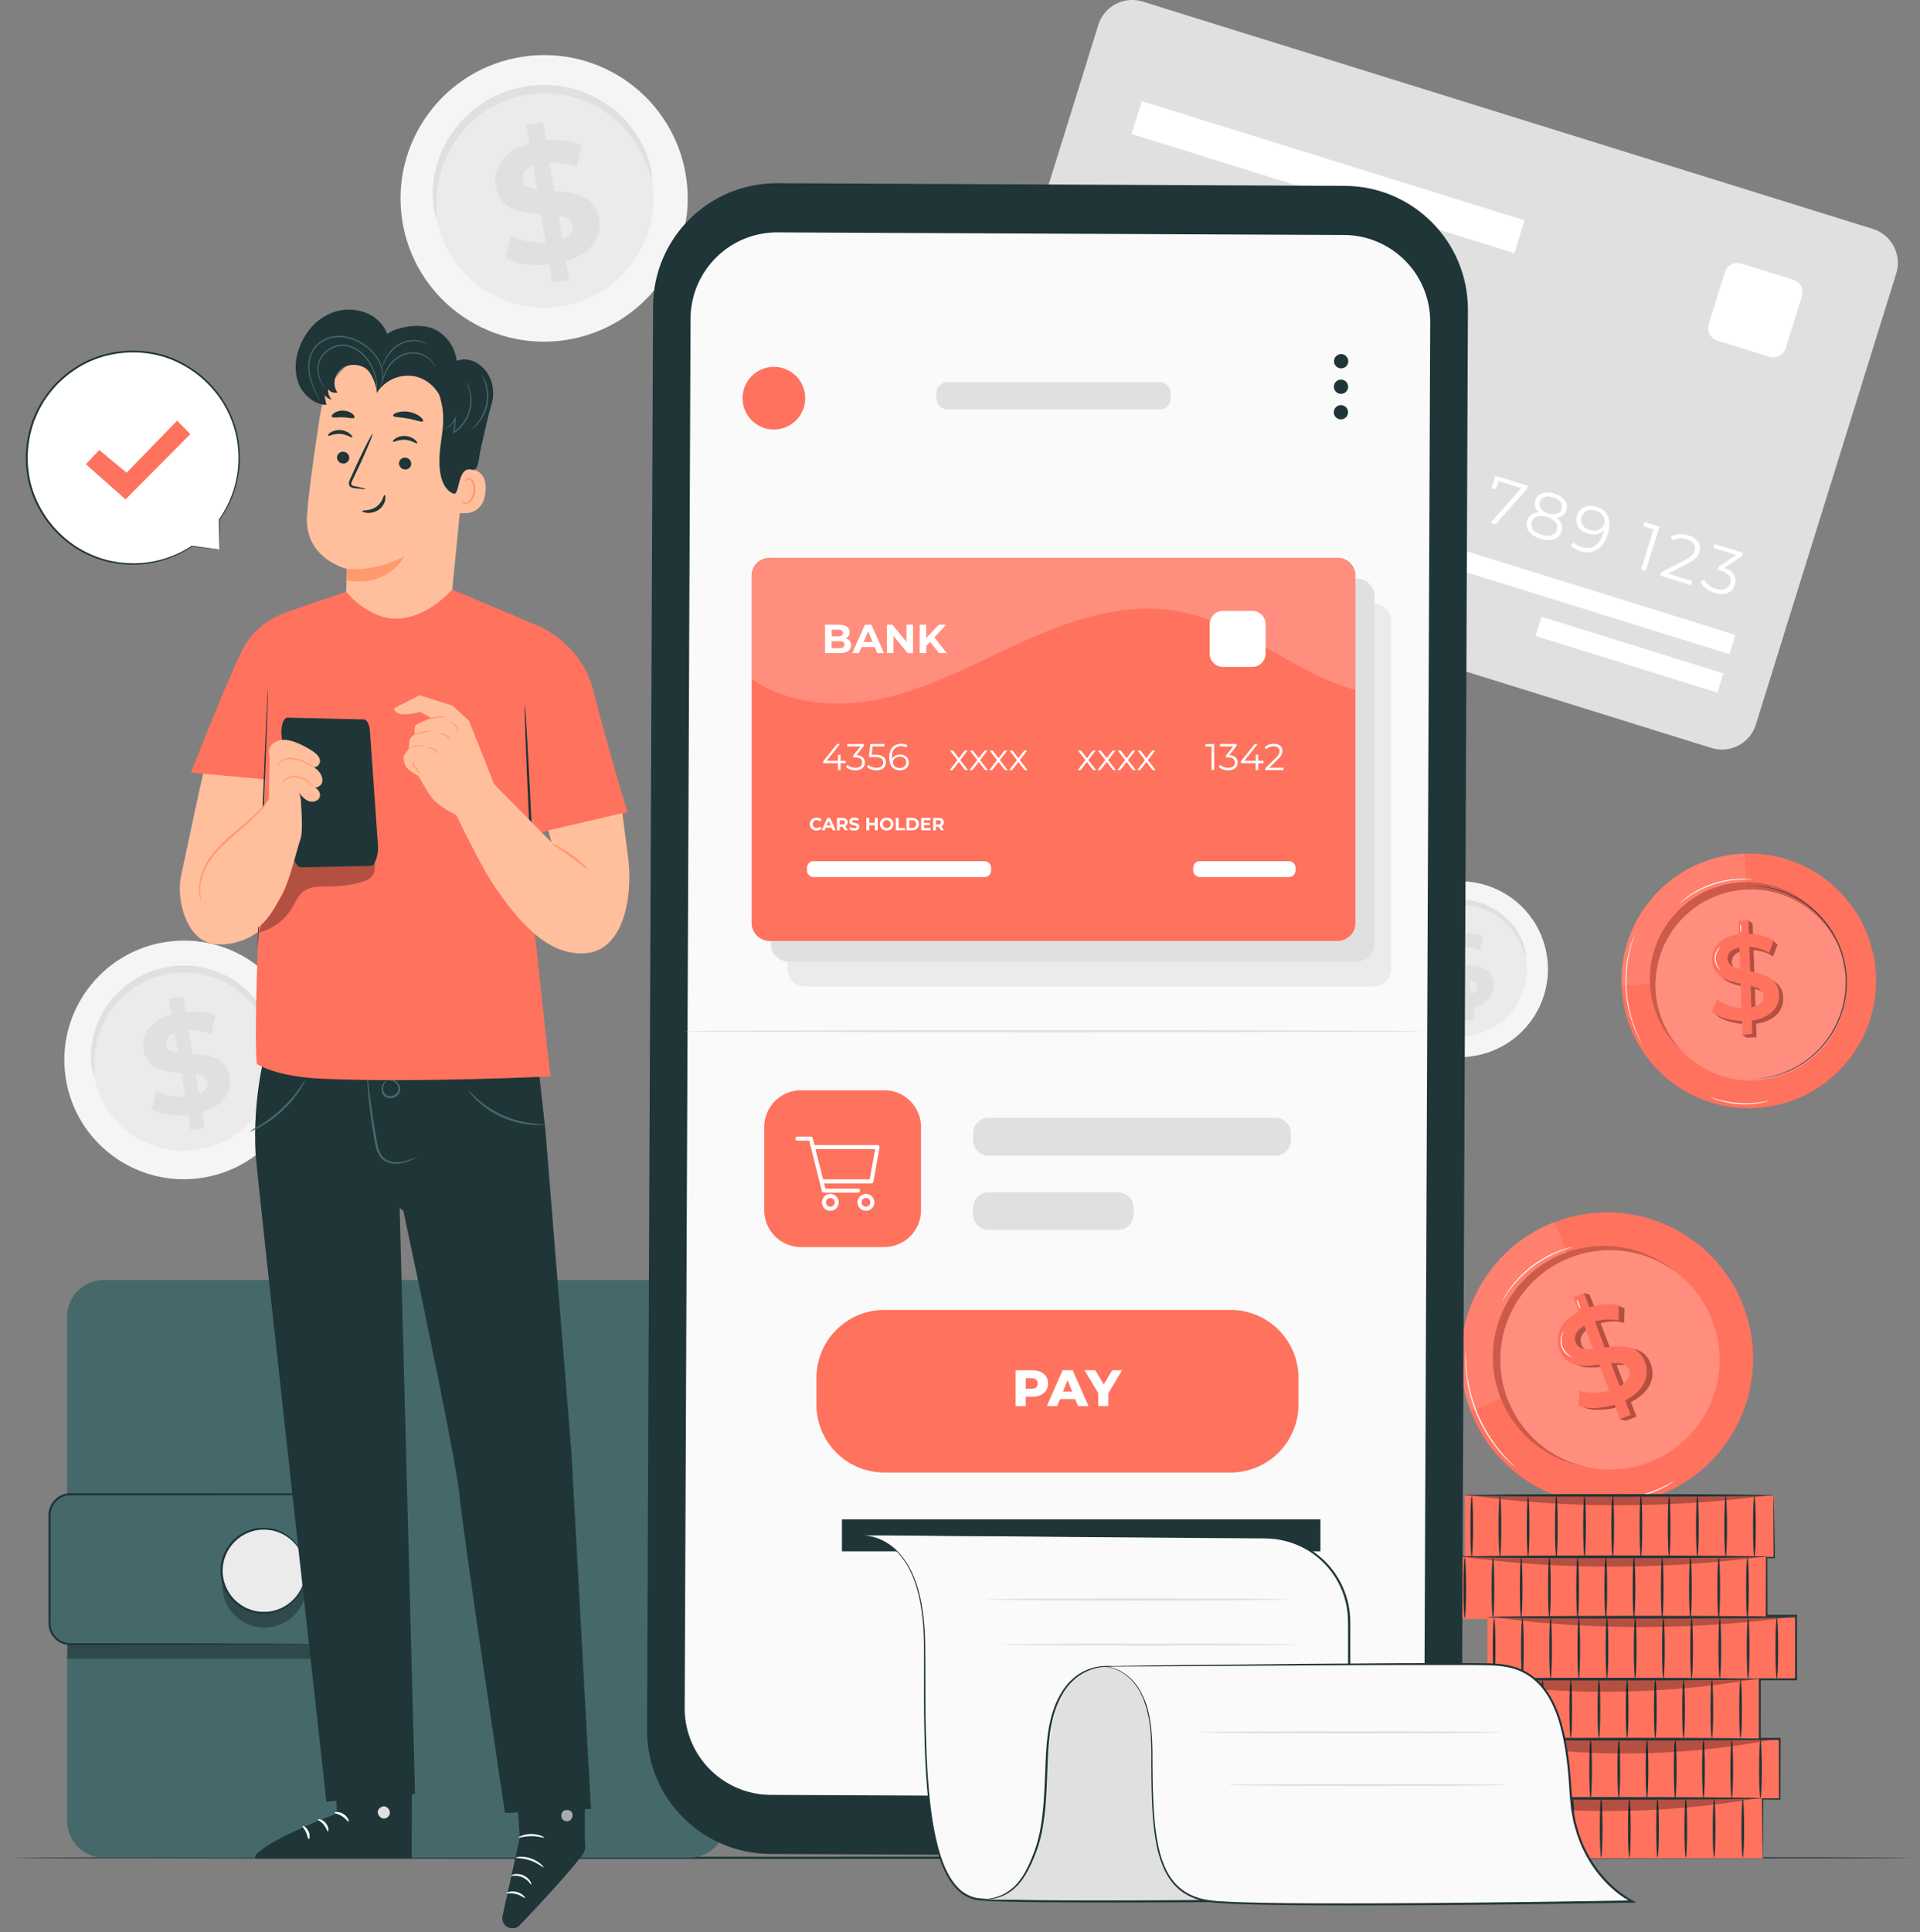 <svg width="163" height="164" fill="none" xmlns="http://www.w3.org/2000/svg"><rect width="100%" height="100%" fill="#808080" stroke="none"/><path d="M58.248 15.018c1 6.642-3.586 12.839-10.242 13.846-6.655 1.003-12.867-3.568-13.866-10.21-1-6.641 3.586-12.838 10.241-13.841 6.656-1.004 12.867 3.568 13.867 10.21v-.005Z" fill="#F5F5F5"/><path d="M55.38 15.449c.762 5.062-2.731 9.786-7.804 10.551-5.073.765-9.804-2.718-10.569-7.78-.761-5.062 2.732-9.786 7.805-10.55 5.073-.766 9.804 2.717 10.569 7.779Z" fill="#EBEBEB"/><path d="M55.334 15.16c-.056.012-.156-.387-.409-1.066a9.857 9.857 0 0 0-1.483-2.658 9.463 9.463 0 0 0-1.47-1.487 9.472 9.472 0 0 0-2.034-1.245 8.756 8.756 0 0 0-1.213-.44 8.971 8.971 0 0 0-2.707-.349c-.473.014-.95.06-1.427.145a9.69 9.69 0 0 0-1.387.37 8.74 8.74 0 0 0-1.273.563 8.545 8.545 0 0 0-1.135.722 9.195 9.195 0 0 0-2.44 2.728 9.624 9.624 0 0 0-.847 1.91 9.82 9.82 0 0 0-.445 3.01c.004.726.05 1.135-.004 1.142-.039.007-.18-.384-.273-1.128a8.581 8.581 0 0 1 .238-3.162 9.435 9.435 0 0 1 .815-2.06c.384-.7.878-1.409 1.511-2.056a9.301 9.301 0 0 1 1.036-.925 9.34 9.34 0 0 1 2.583-1.409c.48-.17.981-.302 1.493-.402a9.909 9.909 0 0 1 1.54-.153 9.126 9.126 0 0 1 1.502.093c.487.064.96.174 1.416.313.455.131.885.306 1.294.498.819.38 1.534.868 2.142 1.387a9.247 9.247 0 0 1 1.49 1.637 8.616 8.616 0 0 1 1.345 2.874c.178.73.185 1.145.146 1.152l-.004-.003Z" fill="#E0E0E0"/><path d="m48.056 22.158.263 1.597-1.426.235-.256-1.554c-1.427.149-2.853-.072-3.739-.552l.494-1.867c.8.409 1.89.626 2.935.554l-.395-2.38c-1.647-.12-3.5-.355-3.838-2.397-.249-1.512.633-2.988 2.842-3.618l-.263-1.583 1.427-.235.256 1.555c1.085-.093 2.17.021 3.038.391l-.424 1.871a5.948 5.948 0 0 0-2.305-.38l.402 2.422c1.644.107 3.469.349 3.803 2.359.245 1.483-.626 2.945-2.817 3.585l.003-.003Zm-2.469-6.065-.334-2.024c-.726.295-.957.757-.879 1.23.082.498.555.701 1.217.794h-.004Zm3.02 3.03c-.081-.497-.54-.7-1.188-.814l.328 1.967c.686-.274.939-.697.864-1.152h-.003Z" fill="#E0E0E0"/><path d="M131.329 81.145c.616 4.077-2.198 7.88-6.286 8.495-4.087.616-7.897-2.188-8.509-6.264-.615-4.077 2.199-7.88 6.286-8.495 4.084-.615 7.897 2.188 8.509 6.264Z" fill="#F5F5F5"/><path d="M129.568 81.412c.47 3.106-1.675 6.005-4.788 6.474a5.695 5.695 0 0 1-6.485-4.773c-.469-3.106 1.676-6.005 4.788-6.475a5.695 5.695 0 0 1 6.485 4.774Z" fill="#EBEBEB"/><path d="M129.543 81.234c-.035.007-.096-.238-.252-.654a6.065 6.065 0 0 0-.911-1.63 5.695 5.695 0 0 0-2.892-1.946 5.613 5.613 0 0 0-2.536-.124 6.091 6.091 0 0 0-.851.228 5.365 5.365 0 0 0-.782.345 5.524 5.524 0 0 0-1.299.957 5.665 5.665 0 0 0-1.415 2.326 5.99 5.99 0 0 0-.274 1.846c0 .445.032.698 0 .701-.025.004-.111-.235-.167-.69a5.271 5.271 0 0 1 .145-1.942 5.68 5.68 0 0 1 .502-1.263 5.81 5.81 0 0 1 4.062-2.938 5.654 5.654 0 0 1 1.868-.04c.299.04.59.107.868.193a5.917 5.917 0 0 1 2.106 1.156c.37.32.676.665.914 1.003.484.68.715 1.32.825 1.764.111.449.114.701.089.708Z" fill="#E0E0E0"/><path d="m125.075 85.528.164.978-.875.146-.157-.953c-.875.092-1.75-.043-2.294-.338l.306-1.146c.491.253 1.16.384 1.8.342l-.242-1.462c-1.01-.075-2.149-.22-2.355-1.47-.153-.928.388-1.835 1.743-2.22l-.16-.97.875-.146.157.953c.665-.057 1.33.014 1.864.238l-.26 1.15a3.635 3.635 0 0 0-1.412-.235l.245 1.487c1.007.067 2.131.213 2.334 1.447.149.911-.384 1.808-1.729 2.202l-.004-.003Zm-1.515-3.721-.206-1.242c-.445.182-.587.466-.541.755.05.306.341.43.747.487Zm1.853 1.86c-.05-.306-.331-.43-.729-.498l.199 1.206c.42-.167.577-.427.53-.708Z" fill="#E0E0E0"/><path d="M25.645 88.448c.832 5.532-2.985 10.69-8.527 11.526-5.542.836-10.71-2.97-11.543-8.502-.833-5.531 2.984-10.69 8.527-11.525 5.542-.836 10.71 2.97 11.547 8.498l-.004.004Z" fill="#F5F5F5"/><path d="M23.258 88.808c.637 4.215-2.273 8.146-6.5 8.783-4.222.637-8.163-2.263-8.796-6.478-.634-4.216 2.273-8.146 6.499-8.783 4.222-.637 8.164 2.262 8.797 6.478Z" fill="#EBEBEB"/><path d="M23.219 88.57c-.046.006-.128-.324-.341-.89a8.302 8.302 0 0 0-1.235-2.213 7.66 7.66 0 0 0-6.183-2.928c-.39.011-.79.05-1.188.122a7.695 7.695 0 0 0-2.213.772 7.493 7.493 0 0 0-1.76 1.302c-.498.49-.9 1.031-1.22 1.568a7.758 7.758 0 0 0-.705 1.59 8.147 8.147 0 0 0-.37 2.505c0 .605.043.943-.003.953-.036.007-.15-.32-.228-.939a7.124 7.124 0 0 1 .2-2.632 7.94 7.94 0 0 1 .679-1.715 7.803 7.803 0 0 1 1.26-1.711c.259-.27.547-.53.86-.769a7.372 7.372 0 0 1 1.01-.658c.36-.195.74-.373 1.142-.512a8.43 8.43 0 0 1 1.245-.334c.43-.075.857-.118 1.28-.128.424-.01.844.021 1.25.074.405.054.8.146 1.177.26.377.11.736.253 1.078.413a7.732 7.732 0 0 1 3.023 2.518 7.224 7.224 0 0 1 1.121 2.394c.15.605.153.954.121.957Z" fill="#E0E0E0"/><path d="m17.16 94.393.221 1.33-1.188.196-.213-1.295c-1.188.125-2.376-.057-3.113-.459l.413-1.554c.665.341 1.572.519 2.44.462l-.327-1.981c-1.37-.104-2.914-.3-3.195-1.996-.21-1.26.527-2.49 2.366-3.013l-.217-1.316 1.188-.196.214 1.295c.903-.075 1.807.018 2.529.324l-.352 1.558a4.867 4.867 0 0 0-1.918-.317l.335 2.017c1.37.089 2.888.292 3.166 1.964.203 1.234-.52 2.45-2.348 2.984v-.003Zm-2.055-5.048-.281-1.686c-.605.245-.797.633-.733 1.024.068.416.462.584 1.01.662h.004Zm2.515 2.522c-.068-.416-.452-.583-.99-.68l.271 1.637c.573-.228.783-.58.719-.96v.003ZM145.285 63.48 83.309 44.189a3.019 3.019 0 0 1-1.985-3.782L93.241 2.123A3.016 3.016 0 0 1 97.022.138l61.976 19.292a3.019 3.019 0 0 1 1.985 3.781l-11.917 38.284a3.016 3.016 0 0 1-3.781 1.985Z" fill="#E0E0E0"/><path d="m91.366 29.29-1.17 3.76-.388-.12 1.064-3.415-.886-.278.107-.345 1.273.395v.004Zm2.804 4.621-.107.345-2.636-.821.085-.274 2.038-1.046c.556-.288.716-.516.794-.772.135-.434-.09-.8-.662-.978-.441-.139-.822-.107-1.156.1l-.2-.32c.4-.253.926-.303 1.502-.122.761.239 1.128.776.932 1.405-.11.36-.324.648-.985.986l-1.669.857 2.067.644-.004-.004Zm4.158.587-.75-.234-.306.988-.388-.12.306-.99-2.124-.661.089-.278 2.767-1.87.43.135-2.678 1.828 1.633.509.27-.872.377.117-.27.872.75.235-.106.345v-.004Zm5.763 1.797-.751-.235-.309.989-.388-.121.31-.989-2.121-.662.086-.28 2.767-1.872.431.135-2.679 1.829 1.633.509.27-.872.377.117-.27.872.751.235-.107.345Zm3.326.903c-.199.64-.8 1-1.718.715-.545-.167-1-.515-1.199-.903l.284-.25c.164.328.538.645 1.021.794.641.2 1.075-.007 1.217-.462.149-.484-.057-.88-1.014-1.174l-.8-.25.779-1.824 2.056.64-.107.345-1.718-.534-.501 1.16.483.15c1.135.352 1.423.932 1.217 1.597v-.004Zm3.721 1.142c-.221.704-.914.982-1.644.754-.999-.31-1.326-1.174-.957-2.358.399-1.277 1.306-1.729 2.323-1.409.338.107.637.263.829.48l-.252.264c-.153-.189-.395-.317-.676-.406-.811-.252-1.494.107-1.811 1.128a3.425 3.425 0 0 0-.078.31c.316-.357.829-.449 1.352-.289.747.231 1.131.836.917 1.523l-.003.003Zm-.384-.107c.153-.494-.114-.924-.694-1.106-.576-.178-1.078.053-1.224.52-.128.412.093.914.744 1.113.544.17 1.017-.032 1.174-.53v.004Zm5.514 1.751c-.196.63-.804.97-1.712.686-.544-.167-1.006-.52-1.202-.903l.285-.25c.163.328.54.645 1.031.797.623.196 1.057.011 1.203-.455.138-.452-.086-.846-.783-1.064l-.267-.081.089-.285 1.448-.982-1.924-.597.106-.345 2.419.75-.085.274-1.48 1.007c.793.295 1.064.843.875 1.444l-.003.004Zm3.784 1.131c-.217.704-.914.982-1.643.754-1-.31-1.327-1.174-.957-2.362.398-1.277 1.302-1.729 2.323-1.409.338.107.637.264.829.48l-.253.264c-.153-.189-.395-.317-.676-.406-.811-.252-1.494.107-1.81 1.128a2.452 2.452 0 0 0-.079.31c.317-.356.829-.449 1.352-.289.747.231 1.131.836.918 1.523l-.004.007Zm-.384-.107c.153-.494-.114-.925-.693-1.106-.577-.178-1.078.053-1.224.52-.128.412.092.913.743 1.116.545.167 1.018-.032 1.174-.53Zm4.664-1.455-.085.274-2.661 2.995-.42-.131 2.611-2.935-1.935-.601-.221.704-.38-.117.327-1.046 2.76.86.004-.003Zm5.379 1.676-.086.274-2.661 2.995-.419-.132 2.611-2.934-1.936-.602-.22.705-.381-.118.328-1.046 2.76.861.004-.003Zm2.856 3.863c-.206.665-.9.904-1.796.626-.904-.28-1.324-.864-1.114-1.53.139-.451.498-.686 1.014-.697-.334-.27-.455-.619-.334-1.01.192-.612.829-.832 1.625-.583.797.249 1.21.793 1.018 1.408-.121.392-.427.609-.858.64.424.303.587.709.449 1.153l-.004-.007Zm-.395-.128c.143-.462-.163-.875-.829-1.085-.665-.206-1.149-.039-1.291.423-.146.466.157.88.822 1.089.665.206 1.152.043 1.298-.427Zm-.736-1.39c.587.18 1.017.028 1.145-.381.132-.424-.16-.797-.722-.975-.569-.178-1.01-.032-1.138.388-.128.412.131.782.718.967h-.003Zm5.051 1.792c-.398 1.277-1.305 1.729-2.323 1.409-.338-.107-.636-.264-.829-.48l.253-.264c.153.189.395.317.676.406.811.252 1.494-.107 1.811-1.128.028-.085.056-.196.078-.31-.317.356-.829.449-1.352.289-.747-.232-1.131-.836-.918-1.523.221-.704.915-.982 1.644-.754.999.31 1.327 1.174.957 2.362l.003-.007Zm-.299-.91c.128-.413-.092-.915-.743-1.114-.544-.17-1.017.032-1.174.53-.153.494.114.925.694 1.106.572.178 1.078-.053 1.223-.52v-.003Zm4.689.248-1.17 3.76-.388-.12 1.063-3.42-.885-.277.106-.345 1.274.395v.007Zm2.803 4.621-.107.345-2.636-.822.086-.273 2.038-1.046c.555-.288.715-.516.793-.772.136-.434-.089-.8-.661-.978-.441-.14-.822-.107-1.156.1l-.2-.321c.399-.253.925-.302 1.502-.121.761.238 1.124.776.932 1.405-.114.36-.324.648-.986.986l-1.668.857 2.067.644-.004-.004Zm3.6.313c-.196.63-.804.971-1.711.687-.541-.168-1.003-.52-1.202-.904l.284-.249c.164.327.541.648 1.032.797.622.196 1.056.01 1.202-.455.143-.452-.085-.847-.782-1.064l-.267-.082.089-.284 1.448-.982-1.925-.598.107-.345 2.419.754-.086.274-1.479 1.007c.793.295 1.063.843.875 1.444h-.004Zm-30.073-5.125-.508 1.633 30.12 9.376.509-1.634-30.121-9.375Zm13.657 7.83-.508 1.634 15.447 4.809.509-1.634-15.448-4.809Z" fill="#fff"/><path d="m94.704 16.417 9.266 2.884a1.765 1.765 0 0 1 1.161 2.209l-1.89 6.07a1.764 1.764 0 0 1-2.209 1.16l-9.266-2.884a1.764 1.764 0 0 1-1.16-2.21l1.89-6.07a1.764 1.764 0 0 1 2.209-1.16Z" fill="#EBEBEB" opacity=".5"/><path d="m90.893 22.72.189-.605 6.506 2.025a1.427 1.427 0 0 0 .847-2.725l-6.507-2.028.189-.605 6.506 2.024a2.062 2.062 0 0 1 1.356 2.58 2.062 2.062 0 0 1-2.58 1.355l-6.506-2.028v.007Z" fill="#E0E0E0"/><path d="m99.765 22.99-.189.604 4.465 1.394.189-.605-4.465-1.394Z" fill="#E0E0E0"/><path d="M129.438 18.701 96.933 8.584l-.868 2.788L128.57 21.49l.868-2.788Zm22.799 5.04-4.402-1.37a1.12 1.12 0 0 0-1.403.737l-1.37 4.402a1.12 1.12 0 0 0 .737 1.403l4.401 1.37a1.12 1.12 0 0 0 1.403-.737l1.371-4.402a1.12 1.12 0 0 0-.737-1.403Z" fill="#fff"/><path d="M162.32 157.681c0 .05-36.117.092-80.662.092-44.544 0-80.672-.042-80.672-.092 0-.05 36.11-.093 80.672-.093 44.563 0 80.662.043 80.662.093Z" fill="#1F3538"/><path d="M8.815 108.64h49.71a3.117 3.117 0 0 1 3.117 3.116v42.798a3.118 3.118 0 0 1-3.117 3.116H8.815a3.117 3.117 0 0 1-3.116-3.116v-42.798a3.118 3.118 0 0 1 3.116-3.116Z" fill="#45696B"/><path d="M5.7 140.791h20.376c.782 0 1.419-.633 1.419-1.42H5.756l-.057 1.42Z" fill="#000" opacity=".3"/><path d="M26.56 126.825H5.976c-.98 0-1.775.795-1.775 1.775v9.174c0 .981.794 1.775 1.775 1.775h20.582c.98 0 1.775-.794 1.775-1.775V128.6c0-.98-.794-1.775-1.775-1.775Z" fill="#45696B"/><path d="M26.56 139.549s.255.022.69-.16a1.83 1.83 0 0 0 .672-.523c.206-.263.373-.64.373-1.081-.007-1.797-.018-4.379-.028-7.57v-1.227c0-.21.007-.424-.022-.623a1.681 1.681 0 0 0-.195-.587 1.705 1.705 0 0 0-.968-.793 1.972 1.972 0 0 0-.654-.082h-.698c-1.878 0-3.888.007-6 .007-4.227 0-8.876.004-13.753.007a1.69 1.69 0 0 0-1.437.808 1.622 1.622 0 0 0-.242.807c-.008.292 0 .594-.004.89v6.894c.004.547-.01 1.109.007 1.632a1.691 1.691 0 0 0 1.48 1.502c.242.024.512.007.768.014h1.523c1 0 1.974 0 2.913.003l5.23.011c3.19.011 5.777.021 7.57.029l2.06.017c.227.004.405.007.533.011.12 0 .181.011.181.011s-.06.007-.181.01c-.128 0-.306.004-.534.011l-2.06.018c-1.796.007-4.378.018-7.57.028-1.6 0-3.35.007-5.229.011-.939 0-1.91 0-2.913.003H6.549c-.26-.003-.508.015-.786-.014a1.86 1.86 0 0 1-1.633-1.647c-.02-.558-.007-1.092-.01-1.65v-6.894c0-.299-.004-.591 0-.897a1.869 1.869 0 0 1 1.864-1.793c4.877 0 9.523.004 13.752.007 2.113 0 4.123.007 6.002.007h.697c.227-.003.476.015.7.093a1.845 1.845 0 0 1 1.256 1.501c.029.224.018.434.018.644v1.227c-.014 3.191-.021 5.777-.028 7.574a1.84 1.84 0 0 1-.402 1.117c-.224.27-.48.43-.701.523-.22.092-.402.11-.523.128h-.181l-.015-.004Z" fill="#1F3538"/><path d="M22.387 138.137a3.572 3.572 0 1 0 0-7.143 3.572 3.572 0 0 0 0 7.143Z" fill="#000" opacity=".3"/><path d="M24.912 135.846a3.572 3.572 0 1 0-5.051-5.051 3.572 3.572 0 0 0 5.05 5.051Z" fill="#EBEBEB"/><path d="M25.958 133.32c-.025 0-.003-.32-.146-.864a3.543 3.543 0 0 0-1.305-1.925 3.506 3.506 0 0 0-1.477-.647c-.572-.096-1.22-.078-1.832.16-.309.107-.608.27-.882.477a3.504 3.504 0 0 0-1.412 2.796 3.52 3.52 0 0 0 .676 2.059c.206.289.459.541.736.74.274.207.573.37.882.477.616.235 1.26.256 1.832.16a3.493 3.493 0 0 0 1.477-.647 3.582 3.582 0 0 0 1.305-1.925c.143-.544.121-.864.146-.864 0 0 .046.32-.078.882a3.538 3.538 0 0 1-1.295 2.01 3.6 3.6 0 0 1-1.526.694c-.598.106-1.274.092-1.921-.15a3.445 3.445 0 0 1-.929-.494 3.405 3.405 0 0 1-.775-.776 3.666 3.666 0 0 1-.715-2.166 3.687 3.687 0 0 1 .715-2.167c.22-.302.484-.565.775-.775.289-.214.602-.384.929-.495.647-.241 1.323-.256 1.92-.149.602.11 1.122.381 1.527.694a3.547 3.547 0 0 1 1.295 2.01c.12.562.078.882.078.882v.003Z" fill="#1F3538"/><path d="M138.57 127.527c6.75-1.184 11.262-7.616 10.078-14.366-1.184-6.749-7.616-11.261-14.365-10.077-6.75 1.184-11.262 7.616-10.078 14.365 1.184 6.75 7.616 11.262 14.365 10.078Z" fill="#FF725E"/><path d="M131.973 103.72c-6.396 2.458-9.587 9.637-7.129 16.033 0 0 8.278-2.764 8.975-6.794.697-4.031-1.846-9.239-1.846-9.239Z" fill="#fff" opacity=".1"/><path d="M139.535 123.995c4.868-1.857 7.308-7.31 5.45-12.177-1.857-4.868-7.31-7.308-12.177-5.45-4.868 1.857-7.308 7.31-5.45 12.177 1.858 4.868 7.31 7.308 12.177 5.45Z" fill="#FF725E"/><path d="M139.535 123.995c4.868-1.857 7.308-7.31 5.45-12.177-1.857-4.868-7.31-7.308-12.177-5.45-4.868 1.857-7.308 7.31-5.45 12.177 1.858 4.868 7.31 7.308 12.177 5.45Z" fill="#000" opacity=".2"/><path d="M145.366 112.076c1.847 4.799-.548 10.181-5.346 12.028-4.799 1.846-10.181-.548-12.028-5.347-1.846-4.799.548-10.181 5.347-12.027 4.799-1.847 10.181.547 12.027 5.346Z" fill="#FF725E"/><path d="M145.366 112.076c1.847 4.799-.548 10.181-5.346 12.028-4.799 1.846-10.181-.548-12.028-5.347-1.846-4.799.548-10.181 5.347-12.027 4.799-1.847 10.181.547 12.027 5.346Z" fill="#fff" opacity=".2"/><path d="m136.736 114.527-.854-2.223s.008 0 .011-.004a4.957 4.957 0 0 1 1.299-.146c.394.043.686.136.686.136v-.079l.039-.932.007-.213-.555-.263-.156.16c-.58-.057-1.206-.036-1.789.153l-.47-1.224-.498-.16.117.306-.523.199.477 1.245c-1.654.825-2.092 2.12-1.661 3.241.587 1.529 2.052 1.423 3.386 1.248l.847 2.202c-.868.246-1.814.242-2.522.011l-.068 1.302c.762.274 1.946.224 3.049-.124l.356.921-.427.174.541.128.903-.348-.473-1.235c1.661-.839 2.113-2.127 1.683-3.251-.587-1.53-2.071-1.405-3.405-1.231v.007Zm-.992.118c-.712.056-1.277 0-1.48-.53-.185-.484-.007-1.007.726-1.431l.754 1.961Zm2.251 3.166-.75-1.95c.733-.067 1.313 0 1.522.541.182.473-.014.978-.772 1.409Z" fill="#FF725E"/><path d="m136.736 114.527-.854-2.223s.008 0 .011-.004a4.957 4.957 0 0 1 1.299-.146c.394.043.686.136.686.136v-.079l.039-.932.007-.213-.555-.263-.156.16c-.58-.057-1.206-.036-1.789.153l-.47-1.224-.498-.16.117.306-.523.199.477 1.245c-1.654.825-2.092 2.12-1.661 3.241.587 1.529 2.052 1.423 3.386 1.248l.847 2.202c-.868.246-1.814.242-2.522.011l-.068 1.302c.762.274 1.946.224 3.049-.124l.356.921-.427.174.541.128.903-.348-.473-1.235c1.661-.839 2.113-2.127 1.683-3.251-.587-1.53-2.071-1.405-3.405-1.231v.007Zm-.992.118c-.712.056-1.277 0-1.48-.53-.185-.484-.007-1.007.726-1.431l.754 1.961Zm2.251 3.166-.75-1.95c.733-.067 1.313 0 1.522.541.182.473-.014.978-.772 1.409Z" fill="#000" opacity=".3"/><path d="m137.971 118.853.473 1.235-.904.348-.469-1.223c-1.103.348-2.288.398-3.049.124l.068-1.302c.708.235 1.657.235 2.525-.011l-.846-2.201c-1.338.174-2.8.281-3.387-1.253-.43-1.124.007-2.415 1.661-3.24l-.476-1.245.903-.349.47 1.224c.832-.271 1.75-.345 2.493-.189l-.024 1.284a4.858 4.858 0 0 0-2.014.093l.854 2.223c1.337-.174 2.817-.299 3.404 1.231.431 1.124-.021 2.408-1.682 3.251Zm-2.715-4.364-.754-1.961c-.736.424-.914.947-.725 1.43.202.531.768.591 1.479.531Zm3.028 1.757c-.207-.541-.79-.605-1.523-.541l.751 1.95c.757-.431.953-.936.772-1.409Z" fill="#FF725E"/><path d="M128.65 124.527s-.032-.022-.088-.068c-.065-.053-.143-.124-.242-.21a5.627 5.627 0 0 1-.37-.348c-.139-.143-.303-.299-.463-.488-.082-.092-.167-.192-.256-.295-.089-.103-.171-.217-.263-.334-.185-.228-.359-.491-.544-.762a13.309 13.309 0 0 1-1.018-1.889c-.299-.7-.516-1.398-.672-2.038-.068-.324-.139-.63-.178-.921-.021-.146-.046-.285-.06-.42-.015-.135-.025-.267-.04-.391-.028-.249-.028-.473-.039-.673a5.022 5.022 0 0 1 0-.508c.004-.132.011-.239.014-.32a.486.486 0 0 1 .011-.111s.007.039.007.111c0 .081 0 .188.004.32 0 .138 0 .309.018.505.014.195.017.42.049.669.015.124.029.252.043.387.014.135.043.274.068.417.039.288.114.59.185.91.16.637.38 1.324.676 2.021.302.693.651 1.327 1.003 1.878.185.27.352.534.533.761.089.114.171.231.256.335.089.103.171.202.253.298.157.193.317.353.452.495.131.146.256.263.356.359.092.093.17.167.231.224a.477.477 0 0 1 .074.082v.004Zm4.835-9.328s-.153-.021-.352-.156a1.51 1.51 0 0 1-.57-.736 1.52 1.52 0 0 1-.007-.932c.079-.232.175-.346.182-.342.014.007-.064.135-.121.359-.057.221-.082.552.032.883.114.33.338.576.519.715.182.142.32.195.317.209Zm.669-4.126c-.025.011-.107-.146-.182-.345-.078-.199-.121-.37-.096-.377.025-.011.107.146.182.345.078.199.121.37.096.377Zm-.658-5.222s-.1.039-.289.096c-.092.028-.206.06-.338.11-.131.046-.281.093-.441.164-.16.064-.338.135-.523.224-.188.082-.377.189-.583.292-.402.224-.829.494-1.249.814a10.83 10.83 0 0 0-1.109.996c-.157.171-.306.328-.434.488-.136.153-.25.306-.353.444-.106.136-.192.271-.27.385a3.545 3.545 0 0 0-.192.298 2.76 2.76 0 0 1-.167.253c-.007 0 .042-.1.138-.27.047-.086.104-.193.182-.306.075-.118.156-.253.26-.395.099-.143.213-.299.345-.456.124-.163.277-.323.43-.498.32-.334.694-.683 1.117-1.013.427-.324.857-.594 1.266-.819.207-.106.402-.209.591-.288.185-.089.366-.156.53-.217.164-.064.317-.106.448-.153.132-.042.249-.074.342-.096.188-.046.295-.067.299-.064v.011Zm8.562 19.892s-.064.054-.185.135a7.544 7.544 0 0 1-.537.321 9.015 9.015 0 0 1-3.952 1.067 7.013 7.013 0 0 1-.626-.007c-.146-.011-.228-.018-.228-.025 0-.007.082-.011.228-.011.145 0 .359-.007.619-.025a10.224 10.224 0 0 0 2.017-.331c.771-.209 1.44-.494 1.906-.732.235-.118.42-.221.548-.292.128-.071.199-.11.203-.103l.007.003Z" fill="#fff"/><path d="M124.364 132.2h26.267v-5.297h-26.267v5.297Z" fill="#FF725E"/><path d="M148.941 126.996c-.064 0-.113 1.149-.113 2.568s.049 2.568.113 2.568.114-1.149.114-2.568-.05-2.568-.114-2.568Zm-2.436 0c-.064 0-.114 1.149-.114 2.568s.05 2.568.114 2.568.113-1.149.113-2.568-.049-2.568-.113-2.568Zm-2.405 0c-.064 0-.114 1.149-.114 2.568s.05 2.568.114 2.568.114-1.149.114-2.568-.05-2.568-.114-2.568Zm-2.398 0c-.064 0-.114 1.149-.114 2.568s.05 2.568.114 2.568.114-1.149.114-2.568-.05-2.568-.114-2.568Zm-2.394 0c-.064 0-.114 1.149-.114 2.568s.05 2.568.114 2.568.114-1.149.114-2.568-.05-2.568-.114-2.568Zm-2.394 0c-.064 0-.114 1.149-.114 2.568s.05 2.568.114 2.568.114-1.149.114-2.568-.05-2.568-.114-2.568Zm-2.394 0c-.064 0-.114 1.149-.114 2.568s.05 2.568.114 2.568.114-1.149.114-2.568-.05-2.568-.114-2.568Zm-2.394 0c-.064 0-.114 1.149-.114 2.568s.05 2.568.114 2.568.114-1.149.114-2.568-.05-2.568-.114-2.568Zm-2.394 0c-.064 0-.114 1.149-.114 2.568s.05 2.568.114 2.568.114-1.149.114-2.568-.05-2.568-.114-2.568Zm-2.394 0c-.064 0-.114 1.149-.114 2.568s.05 2.568.114 2.568.114-1.149.114-2.568-.05-2.568-.114-2.568Zm-2.394 0c-.064 0-.114 1.149-.114 2.568s.05 2.568.114 2.568.114-1.149.114-2.568-.05-2.568-.114-2.568Z" fill="#1F3538"/><path d="M150.208 126.91c-8.2 1.114-17.243 1.153-25.428.007l25.428-.007Z" fill="#000" opacity=".3"/><path d="M124.353 126.921c0 .064 5.87.114 13.109.114s13.112-.05 13.112-.114-5.869-.114-13.112-.114-13.109.05-13.109.114Z" fill="#1F3538"/><path d="M123.773 137.411h26.268v-5.296h-26.268v5.296Z" fill="#FF725E"/><path d="M148.351 132.203c-.064 0-.114 1.149-.114 2.569 0 1.419.05 2.568.114 2.568s.114-1.149.114-2.568c0-1.42-.05-2.569-.114-2.569Zm-2.437 0c-.064 0-.114 1.149-.114 2.569 0 1.419.05 2.568.114 2.568s.114-1.149.114-2.568c0-1.42-.05-2.569-.114-2.569Zm-2.405 0c-.064 0-.113 1.149-.113 2.569 0 1.419.049 2.568.113 2.568s.114-1.149.114-2.568c0-1.42-.05-2.569-.114-2.569Zm-2.394 0c-.064 0-.114 1.149-.114 2.569 0 1.419.05 2.568.114 2.568s.114-1.149.114-2.568c0-1.42-.05-2.569-.114-2.569Zm-2.394 0c-.064 0-.114 1.149-.114 2.569 0 1.419.05 2.568.114 2.568s.114-1.149.114-2.568c0-1.42-.05-2.569-.114-2.569Zm-2.394 0c-.064 0-.114 1.149-.114 2.569 0 1.419.05 2.568.114 2.568s.114-1.149.114-2.568c0-1.42-.05-2.569-.114-2.569Zm-2.394 0c-.064 0-.114 1.149-.114 2.569 0 1.419.05 2.568.114 2.568s.114-1.149.114-2.568c0-1.42-.05-2.569-.114-2.569Zm-2.398 0c-.064 0-.113 1.149-.113 2.569 0 1.419.049 2.568.113 2.568s.114-1.149.114-2.568c0-1.42-.05-2.569-.114-2.569Zm-2.394 0c-.064 0-.113 1.149-.113 2.569 0 1.419.049 2.568.113 2.568s.114-1.149.114-2.568c0-1.42-.05-2.569-.114-2.569Zm-2.394 0c-.064 0-.114 1.149-.114 2.569 0 1.419.05 2.568.114 2.568s.114-1.149.114-2.568c0-1.42-.05-2.569-.114-2.569Zm-2.394 0c-.064 0-.114 1.149-.114 2.569 0 1.419.05 2.568.114 2.568s.114-1.149.114-2.568c0-1.42-.05-2.569-.114-2.569Z" fill="#1F3538"/><path d="M149.617 132.122c-8.199 1.113-17.242 1.152-25.427.007l25.427-.007Z" fill="#000" opacity=".3"/><path d="M123.766 132.132c0 .064 5.87.114 13.109.114s13.112-.05 13.112-.114-5.869-.113-13.112-.113-13.109.049-13.109.113Z" fill="#1F3538"/><path d="M126.264 142.538h26.267v-5.297h-26.267v5.297Z" fill="#FF725E"/><path d="M150.845 137.33c-.064 0-.114 1.149-.114 2.568s.05 2.568.114 2.568.113-1.149.113-2.568-.049-2.568-.113-2.568Zm-2.437 0c-.064 0-.114 1.149-.114 2.568s.05 2.568.114 2.568.114-1.149.114-2.568-.05-2.568-.114-2.568Zm-2.405 0c-.064 0-.114 1.149-.114 2.568s.05 2.568.114 2.568.114-1.149.114-2.568-.05-2.568-.114-2.568Zm-2.394 0c-.064 0-.114 1.149-.114 2.568s.05 2.568.114 2.568.114-1.149.114-2.568-.05-2.568-.114-2.568Zm-2.394 0c-.064 0-.114 1.149-.114 2.568s.05 2.568.114 2.568.114-1.149.114-2.568-.05-2.568-.114-2.568Zm-2.394 0c-.064 0-.114 1.149-.114 2.568s.05 2.568.114 2.568.114-1.149.114-2.568-.05-2.568-.114-2.568Zm-2.394 0c-.064 0-.114 1.149-.114 2.568s.05 2.568.114 2.568.114-1.149.114-2.568-.05-2.568-.114-2.568Zm-2.394 0c-.064 0-.114 1.149-.114 2.568s.05 2.568.114 2.568.114-1.149.114-2.568-.05-2.568-.114-2.568Zm-2.394 0c-.064 0-.114 1.149-.114 2.568s.05 2.568.114 2.568.113-1.149.113-2.568-.049-2.568-.113-2.568Zm-2.394 0c-.064 0-.114 1.149-.114 2.568s.05 2.568.114 2.568.113-1.149.113-2.568-.049-2.568-.113-2.568Zm-2.398 0c-.064 0-.114 1.149-.114 2.568s.05 2.568.114 2.568.114-1.149.114-2.568-.05-2.568-.114-2.568Z" fill="#1F3538"/><path d="M152.111 137.244c-8.2 1.114-17.242 1.153-25.428.007l25.428-.007Z" fill="#000" opacity=".3"/><path d="M126.26 137.258c0 .064 5.87.114 13.109.114s13.112-.05 13.112-.114-5.87-.113-13.112-.113c-7.243 0-13.109.049-13.109.113Z" fill="#1F3538"/><path d="M123.19 147.592h26.267v-5.094H123.19v5.094Z" fill="#FF725E"/><path d="M147.767 142.584c-.064 0-.113 1.106-.113 2.469 0 1.362.049 2.468.113 2.468s.114-1.106.114-2.468c0-1.363-.05-2.469-.114-2.469Zm-2.436 0c-.064 0-.114 1.106-.114 2.469 0 1.362.05 2.468.114 2.468s.113-1.106.113-2.468c0-1.363-.049-2.469-.113-2.469Zm-2.405 0c-.064 0-.114 1.106-.114 2.469 0 1.362.05 2.468.114 2.468s.114-1.106.114-2.468c0-1.363-.05-2.469-.114-2.469Zm-2.394 0c-.064 0-.114 1.106-.114 2.469 0 1.362.05 2.468.114 2.468s.114-1.106.114-2.468c0-1.363-.05-2.469-.114-2.469Zm-2.394 0c-.064 0-.114 1.106-.114 2.469 0 1.362.05 2.468.114 2.468s.114-1.106.114-2.468c0-1.363-.05-2.469-.114-2.469Zm-2.394 0c-.064 0-.114 1.106-.114 2.469 0 1.362.05 2.468.114 2.468s.114-1.106.114-2.468c0-1.363-.05-2.469-.114-2.469Zm-2.394 0c-.064 0-.114 1.106-.114 2.469 0 1.362.05 2.468.114 2.468s.114-1.106.114-2.468c0-1.363-.05-2.469-.114-2.469Zm-2.394 0c-.064 0-.114 1.106-.114 2.469 0 1.362.05 2.468.114 2.468s.113-1.106.113-2.468c0-1.363-.049-2.469-.113-2.469Zm-2.394 0c-.064 0-.114 1.106-.114 2.469 0 1.362.05 2.468.114 2.468s.113-1.106.113-2.468c0-1.363-.049-2.469-.113-2.469Zm-2.398 0c-.064 0-.114 1.106-.114 2.469 0 1.362.05 2.468.114 2.468s.114-1.106.114-2.468c0-1.363-.05-2.469-.114-2.469Zm-2.394 0c-.064 0-.114 1.106-.114 2.469 0 1.362.05 2.468.114 2.468s.114-1.106.114-2.468c0-1.363-.05-2.469-.114-2.469Z" fill="#1F3538"/><path d="M149.034 142.502c-8.2 1.423-17.242 1.473-25.428.007l25.428-.007Z" fill="#000" opacity=".3"/><path d="M123.183 142.513c0 .064 5.869.113 13.109.113 7.239 0 13.112-.049 13.112-.113 0-.065-5.87-.114-13.112-.114-7.243 0-13.109.049-13.109.114Z" fill="#1F3538"/><path d="M124.88 152.69h26.267v-5.094H124.88v5.094Z" fill="#FF725E"/><path d="M149.457 147.681c-.064 0-.114 1.107-.114 2.469 0 1.363.05 2.469.114 2.469s.114-1.106.114-2.469c0-1.362-.05-2.469-.114-2.469Zm-2.437 0c-.064 0-.113 1.107-.113 2.469 0 1.363.049 2.469.113 2.469s.114-1.106.114-2.469c0-1.362-.05-2.469-.114-2.469Zm-2.404 0c-.064 0-.114 1.107-.114 2.469 0 1.363.05 2.469.114 2.469s.113-1.106.113-2.469c0-1.362-.049-2.469-.113-2.469Zm-2.398 0c-.064 0-.114 1.107-.114 2.469 0 1.363.05 2.469.114 2.469s.114-1.106.114-2.469c0-1.362-.05-2.469-.114-2.469Zm-2.394 0c-.064 0-.114 1.107-.114 2.469 0 1.363.05 2.469.114 2.469s.114-1.106.114-2.469c0-1.362-.05-2.469-.114-2.469Zm-2.394 0c-.064 0-.114 1.107-.114 2.469 0 1.363.05 2.469.114 2.469s.114-1.106.114-2.469c0-1.362-.05-2.469-.114-2.469Zm-2.394 0c-.064 0-.114 1.107-.114 2.469 0 1.363.05 2.469.114 2.469s.114-1.106.114-2.469c0-1.362-.05-2.469-.114-2.469Zm-2.394 0c-.064 0-.114 1.107-.114 2.469 0 1.363.05 2.469.114 2.469s.114-1.106.114-2.469c0-1.362-.05-2.469-.114-2.469Zm-2.394 0c-.064 0-.114 1.107-.114 2.469 0 1.363.05 2.469.114 2.469s.114-1.106.114-2.469c0-1.362-.05-2.469-.114-2.469Zm-2.394 0c-.064 0-.114 1.107-.114 2.469 0 1.363.05 2.469.114 2.469s.113-1.106.113-2.469c0-1.362-.049-2.469-.113-2.469Zm-2.394 0c-.064 0-.114 1.107-.114 2.469 0 1.363.05 2.469.114 2.469s.113-1.106.113-2.469c0-1.362-.049-2.469-.113-2.469Z" fill="#1F3538"/><path d="M150.724 147.6c-8.2 1.611-17.243 1.664-25.428.007l25.428-.007Z" fill="#000" opacity=".3"/><path d="M124.869 147.61c0 .064 5.87.114 13.109.114s13.112-.05 13.112-.114-5.87-.114-13.112-.114c-7.243 0-13.109.05-13.109.114Z" fill="#1F3538"/><path d="M123.379 157.717h26.267v-5.095h-26.267v5.095Z" fill="#FF725E"/><path d="M147.956 152.704c-.064 0-.114 1.107-.114 2.469 0 1.362.05 2.469.114 2.469s.114-1.107.114-2.469c0-1.362-.05-2.469-.114-2.469Zm-2.437 0c-.064 0-.114 1.107-.114 2.469 0 1.362.05 2.469.114 2.469s.114-1.107.114-2.469c0-1.362-.05-2.469-.114-2.469Zm-2.405 0c-.064 0-.113 1.107-.113 2.469 0 1.362.049 2.469.113 2.469s.114-1.107.114-2.469c0-1.362-.05-2.469-.114-2.469Zm-2.394 0c-.064 0-.113 1.107-.113 2.469 0 1.362.049 2.469.113 2.469s.114-1.107.114-2.469c0-1.362-.05-2.469-.114-2.469Zm-2.394 0c-.064 0-.114 1.107-.114 2.469 0 1.362.05 2.469.114 2.469s.114-1.107.114-2.469c0-1.362-.05-2.469-.114-2.469Zm-2.394 0c-.064 0-.114 1.107-.114 2.469 0 1.362.05 2.469.114 2.469s.114-1.107.114-2.469c0-1.362-.05-2.469-.114-2.469Zm-2.397 0c-.064 0-.114 1.107-.114 2.469 0 1.362.05 2.469.114 2.469s.113-1.107.113-2.469c0-1.362-.049-2.469-.113-2.469Zm-2.394 0c-.064 0-.114 1.107-.114 2.469 0 1.362.05 2.469.114 2.469s.113-1.107.113-2.469c0-1.362-.049-2.469-.113-2.469Zm-2.395 0c-.064 0-.113 1.107-.113 2.469 0 1.362.049 2.469.113 2.469.065 0 .114-1.107.114-2.469 0-1.362-.049-2.469-.114-2.469Zm-2.394 0c-.064 0-.113 1.107-.113 2.469 0 1.362.049 2.469.113 2.469s.114-1.107.114-2.469c0-1.362-.05-2.469-.114-2.469Zm-2.394 0c-.064 0-.113 1.107-.113 2.469 0 1.362.049 2.469.113 2.469s.114-1.107.114-2.469c0-1.362-.05-2.469-.114-2.469Z" fill="#1F3538"/><path d="M149.222 152.626c-8.199 1.423-17.242 1.473-25.427.007l25.427-.007Z" fill="#000" opacity=".3"/><path d="M123.368 152.637c0 .064 5.869.114 13.109.114 7.239 0 13.112-.05 13.112-.114s-5.87-.114-13.112-.114c-7.243 0-13.109.05-13.109.114Z" fill="#1F3538"/><path d="M149.646 157.713s-.007-.029-.007-.086c0-.067-.004-.149-.007-.256 0-.238-.008-.569-.015-.992-.007-.875-.014-2.127-.025-3.689v-.057h.057c.456 0 .939-.004 1.448-.007l-.064.064c-.003-1.487-.011-3.212-.014-5.098l.078.079h-1.771v-.082c0-1.576 0-3.284-.004-5.055v-.086h3.162l-.085.086c0-1.886 0-3.696.004-5.393l.081.082c-.864 0-1.696 0-2.493-.004h-.078v-.078c.007-1.843.01-3.508.014-4.941v-.061h.704l-.057.057c-.007-1.64-.01-2.959-.014-3.877 0-.445.004-.793.004-1.042 0-.111.003-.2.003-.271a.29.29 0 0 1 .007-.092s.007.032.011.092c0 .071.007.16.011.271.007.249.014.597.024 1.042.015.918.04 2.237.064 3.877v.057h-.7l.06-.06c.004 1.433.011 3.095.014 4.941l-.074-.075c.797 0 1.629 0 2.493-.003h.082v.081c0 1.697 0 3.511.004 5.393v.086H149.4l.086-.086c0 1.775 0 3.479-.004 5.055l-.082-.082h1.768v.079c-.007 1.885-.01 3.61-.014 5.097v.064h-.064c-.509 0-.992-.003-1.448-.007l.057-.057c-.011 1.562-.021 2.814-.025 3.689-.007.424-.01.754-.014.993 0 .106-.007.188-.007.256 0 .057-.004.085-.007.085v.011Z" fill="#1F3538"/><path d="M159.265 82.874c.21 5.966-4.458 10.97-10.423 11.177-5.966.21-10.971-4.457-11.177-10.423-.21-5.965 4.457-10.97 10.423-11.177 5.965-.21 10.97 4.458 11.177 10.423Z" fill="#FF725E"/><path d="M148.088 72.455c-5.966.21-10.633 5.212-10.423 11.177 0 0 7.602.075 9.32-3.045s1.103-8.132 1.103-8.132Z" fill="#fff" opacity=".1"/><path d="M156.497 82.803c.16 4.536-3.39 8.338-7.922 8.499-4.536.16-8.338-3.39-8.499-7.923-.16-4.535 3.391-8.338 7.923-8.498 4.535-.16 8.338 3.39 8.498 7.922Z" fill="#FF725E"/><path d="M156.497 82.803c.16 4.536-3.39 8.338-7.922 8.499-4.536.16-8.338-3.39-8.499-7.923-.16-4.535 3.391-8.338 7.923-8.498 4.535-.16 8.338 3.39 8.498 7.922Z" fill="#000" opacity=".2"/><path d="M156.742 83.134a8.106 8.106 0 1 1-16.198.567 8.106 8.106 0 0 1 16.198-.567Z" fill="#FF725E"/><path d="M156.742 83.134a8.106 8.106 0 1 1-16.198.567 8.106 8.106 0 0 1 16.198-.567Z" fill="#fff" opacity=".2"/><path d="m148.941 82.707-.071-2.074h.011c.363.028.736.114 1.11.249.313.15.526.306.526.306l.025-.064.295-.758.068-.174-.384-.374-.175.086c-.462-.21-.981-.37-1.515-.38l-.039-1.14-.367-.273.011.284-.487.018.039 1.16c-1.597.21-2.323 1.149-2.287 2.198.049 1.427 1.284 1.754 2.433 1.992l.071 2.053c-.783-.046-1.562-.317-2.081-.708l-.427 1.053c.551.445 1.537.736 2.547.765l.028.86-.401.022.409.26.843-.029-.039-1.149c1.607-.22 2.344-1.152 2.308-2.198-.05-1.427-1.305-1.743-2.454-1.982l.003-.003Zm-.85-.185c-.601-.153-1.049-.363-1.067-.857-.014-.452.281-.833 1.003-.972l.064 1.829Zm.953 3.244-.064-1.818c.623.153 1.082.374 1.1.876.014.44-.292.8-1.036.942Z" fill="#FF725E"/><path d="m148.941 82.707-.071-2.074h.011c.363.028.736.114 1.11.249.313.15.526.306.526.306l.025-.064.295-.758.068-.174-.384-.374-.175.086c-.462-.21-.981-.37-1.515-.38l-.039-1.14-.367-.273.011.284-.487.018.039 1.16c-1.597.21-2.323 1.149-2.287 2.198.049 1.427 1.284 1.754 2.433 1.992l.071 2.053c-.783-.046-1.562-.317-2.081-.708l-.427 1.053c.551.445 1.537.736 2.547.765l.028.86-.401.022.409.26.843-.029-.039-1.149c1.607-.22 2.344-1.152 2.308-2.198-.05-1.427-1.305-1.743-2.454-1.982l.003-.003Zm-.85-.185c-.601-.153-1.049-.363-1.067-.857-.014-.452.281-.833 1.003-.972l.064 1.829Zm.953 3.244-.064-1.818c.623.153 1.082.374 1.1.876.014.44-.292.8-1.036.942Z" fill="#000" opacity=".3"/><path d="m148.728 86.617.039 1.148-.843.029-.039-1.138c-1.007-.025-1.996-.32-2.547-.765l.427-1.053c.515.395 1.298.665 2.081.708l-.072-2.053c-1.149-.238-2.383-.566-2.433-1.992-.035-1.046.69-1.989 2.288-2.198l-.039-1.16.843-.028.039 1.138c.761.014 1.54.213 2.106.555l-.385 1.053a4.266 4.266 0 0 0-1.682-.498l.071 2.074c1.149.238 2.405.555 2.455 1.981.035 1.046-.701 1.978-2.309 2.198Zm-.996-4.365-.064-1.829c-.726.139-1.021.52-1.003.971.017.495.466.705 1.067.858Zm1.992 2.305c-.018-.502-.477-.722-1.099-.875l.064 1.817c.747-.138 1.053-.498 1.035-.942Z" fill="#FF725E"/><path d="m148.778 91.604.067-.01c.047-.004.114-.011.196-.022.085-.007.192-.018.317-.032.124-.014.27-.022.43-.057.16-.032.338-.068.534-.103.099-.014.195-.046.298-.078.104-.033.21-.065.321-.097.11-.035.227-.06.341-.11.114-.046.231-.096.356-.146.121-.053.249-.096.373-.16l.377-.199c.52-.267 1.039-.644 1.562-1.085.121-.12.249-.242.374-.366.064-.064.128-.121.192-.189l.174-.206c.117-.142.242-.278.356-.427.106-.153.217-.31.327-.47l.082-.117c.025-.043.05-.085.071-.128.046-.086.096-.17.142-.256.05-.086.096-.171.146-.26.053-.085.085-.181.128-.274.078-.185.167-.37.242-.562l.192-.59a8.781 8.781 0 0 0 .324-2.562 8.678 8.678 0 0 0-.502-2.532 35.425 35.425 0 0 0-.235-.577c-.085-.185-.188-.363-.281-.544-.049-.089-.089-.181-.145-.263-.054-.082-.111-.167-.164-.25l-.16-.245c-.029-.039-.053-.081-.082-.12l-.092-.114c-.121-.15-.239-.3-.36-.445-.121-.142-.259-.27-.384-.402a8.51 8.51 0 0 1-.188-.196c-.068-.06-.136-.117-.203-.174-.135-.114-.267-.228-.399-.338-.555-.402-1.095-.743-1.632-.975-.132-.06-.264-.117-.392-.17-.128-.054-.259-.09-.384-.132-.124-.043-.245-.082-.363-.121-.117-.043-.238-.057-.348-.085-.114-.025-.221-.05-.328-.075-.106-.025-.206-.05-.306-.057-.195-.025-.377-.046-.54-.068-.16-.025-.306-.025-.434-.028-.125 0-.232-.007-.317-.007-.082 0-.149-.004-.196-.007-.042 0-.067-.004-.067-.004h.583c.125 0 .271-.003.434.022.164.017.345.039.541.06.1.007.203.032.306.053l.331.071c.114.029.234.043.352.082.117.04.242.079.366.118.125.042.256.074.388.131.128.057.26.114.395.171.541.228 1.092.57 1.65.971l.402.338c.068.057.139.114.207.174.064.064.128.129.192.196.128.132.263.26.388.402l.362.448.093.114c.028.04.053.082.082.121.053.082.11.164.163.25.054.08.111.166.168.248.057.082.096.178.145.263.093.182.196.36.285.548.078.192.157.388.238.584a8.86 8.86 0 0 1 .509 2.557 8.75 8.75 0 0 1-.327 2.586c-.068.2-.132.399-.196.598-.075.192-.163.38-.245.566-.043.092-.075.188-.128.274-.05.089-.1.174-.146.26-.05.085-.096.174-.146.259-.025.043-.046.085-.075.128l-.085.12c-.11.161-.221.317-.331.47-.114.15-.242.289-.359.43l-.178.21c-.064.065-.128.125-.192.19-.128.124-.256.245-.377.366-.53.44-1.053.822-1.58 1.085-.131.067-.256.135-.38.199-.125.064-.257.107-.377.157-.121.05-.242.096-.356.142-.114.05-.235.07-.345.106-.111.032-.221.065-.324.093-.103.028-.203.06-.302.075l-.537.096c-.161.035-.306.039-.431.05l-.317.024-.195.015h-.068l-.003.014Z" fill="#1F3538"/><path d="M139.443 88.644s-.021-.029-.053-.082l-.139-.242a5.239 5.239 0 0 1-.203-.391c-.074-.157-.163-.33-.241-.534a9.737 9.737 0 0 1-.129-.316c-.042-.11-.078-.228-.12-.349-.089-.242-.157-.505-.235-.782a12.028 12.028 0 0 1-.303-1.843 11.605 11.605 0 0 1 .025-1.868c.036-.284.064-.558.114-.807.025-.125.043-.25.068-.363.028-.114.053-.224.078-.33.046-.214.11-.4.16-.566.046-.168.1-.306.142-.42.043-.107.075-.192.104-.26.024-.06.039-.089.039-.089s-.007.032-.025.096c-.022.068-.05.157-.086.263a7.846 7.846 0 0 0-.131.42c-.047.167-.107.352-.15.566-.025.106-.049.217-.074.33-.025.114-.043.239-.064.363-.05.25-.075.52-.107.804a12.38 12.38 0 0 0-.018 1.857c.053.658.16 1.277.292 1.832.074.274.139.541.224.78.039.12.075.238.117.348l.125.317c.074.202.16.377.231.537.068.156.135.291.192.398.05.103.093.185.125.25a.429.429 0 0 1 .039.088l.003-.007Zm6.631-6.311s-.117-.06-.245-.227a1.282 1.282 0 0 1-.26-.769c0-.327.132-.604.26-.768.128-.167.242-.235.245-.228.011.011-.089.093-.199.26a1.37 1.37 0 0 0-.224.736c0 .306.114.57.224.737.11.167.21.252.199.26Zm1.722-3.208c-.021 0-.046-.15-.054-.338-.007-.185.008-.338.029-.338s.046.15.053.338c.007.185-.007.338-.028.338Zm.939-4.482s-.096.003-.263 0a4.24 4.24 0 0 0-.31-.004c-.121 0-.256 0-.409.01-.153.008-.316.015-.494.04-.178.014-.367.046-.562.075-.395.07-.822.17-1.26.316-.437.15-.839.327-1.198.505-.175.096-.346.182-.495.278a6.398 6.398 0 0 0-.416.267c-.128.081-.235.167-.331.238-.1.071-.178.135-.242.188a1.666 1.666 0 0 1-.21.16 2.192 2.192 0 0 1 .189-.184c.064-.057.139-.129.235-.203.096-.075.199-.164.327-.25a6.86 6.86 0 0 1 .413-.277c.149-.1.32-.188.494-.288a8.84 8.84 0 0 1 1.206-.516 8.725 8.725 0 0 1 1.273-.313c.2-.028.388-.057.57-.07.177-.019.345-.026.498-.03.153-.006.291 0 .412 0s.224.011.31.019c.17.014.263.028.263.031v.008Zm1.405 18.807s-.067.025-.192.06a4.623 4.623 0 0 1-.534.111 7.808 7.808 0 0 1-3.557-.242 5.468 5.468 0 0 1-.512-.181.927.927 0 0 1-.182-.086c0-.003.072.014.193.054.12.042.298.096.519.156a8.76 8.76 0 0 0 3.532.239c.228-.033.409-.061.534-.086a.984.984 0 0 1 .196-.028l.003.003Z" fill="#fff"/><path d="m113.564 157.574-48.187-.224c-5.795-.025-10.473-4.745-10.448-10.54l.512-120.806c.025-5.799 4.745-10.48 10.544-10.452l48.187.224c5.795.029 10.473 4.746 10.448 10.54l-.512 120.807c-.025 5.798-4.746 10.48-10.544 10.451Z" fill="#1F3538"/><path d="m114.101 19.945-9.341-.042-27.285-.125-3.287-.014-8.178-.04a7.351 7.351 0 0 0-7.385 7.322l-.498 117.914a7.35 7.35 0 0 0 7.317 7.381l48.091.221a7.35 7.35 0 0 0 7.385-7.321l.498-117.914a7.349 7.349 0 0 0-7.317-7.382Z" fill="#FAFAFA"/><path d="M114.461 30.664a.604.604 0 1 1-1.208-.006.604.604 0 0 1 1.208.006Zm-.011 2.162a.604.604 0 1 1-1.208-.005.604.604 0 0 1 1.208.005Zm-.007 2.167a.604.604 0 1 1-1.208-.006.604.604 0 0 1 1.208.006Z" fill="#1F3538"/><path d="M116.577 51.21H68.375a1.53 1.53 0 0 0-1.53 1.53v29.462c0 .845.686 1.53 1.53 1.53h48.202a1.53 1.53 0 0 0 1.53-1.53V52.74a1.53 1.53 0 0 0-1.53-1.53Z" fill="#EBEBEB"/><path d="M115.168 49.101H66.967a1.53 1.53 0 0 0-1.53 1.53v29.461c0 .845.685 1.53 1.53 1.53h48.201a1.53 1.53 0 0 0 1.53-1.53V50.631a1.53 1.53 0 0 0-1.53-1.53Z" fill="#E0E0E0"/><path d="M113.543 47.344H65.341a1.53 1.53 0 0 0-1.53 1.53v29.461c0 .845.685 1.53 1.53 1.53h48.202a1.53 1.53 0 0 0 1.529-1.53V48.874a1.53 1.53 0 0 0-1.529-1.53Z" fill="#FF725E"/><path d="M72.253 54.772c0 .416-.33.658-.964.658h-1.245v-2.405h1.177c.602 0 .911.253.911.626a.579.579 0 0 1-.32.53c.267.085.44.292.44.594v-.003Zm-1.654-1.33v.565h.555c.27 0 .42-.096.42-.285 0-.188-.15-.28-.42-.28h-.555Zm1.092 1.273c0-.203-.153-.3-.445-.3h-.65v.595h.65c.288 0 .445-.09.445-.295Zm2.565.199h-1.117l-.214.516h-.569l1.07-2.405h.552l1.075 2.405h-.584l-.213-.516Zm-.175-.424-.38-.92-.38.92h.764-.004Zm3.429-1.465v2.405h-.458l-1.2-1.462v1.462h-.55v-2.405h.462l1.195 1.462v-1.462h.552Zm1.445 1.458-.324.338v.609h-.555v-2.405h.555v1.124l1.067-1.124h.62l-.997 1.07 1.057 1.335h-.651l-.769-.947h-.003Zm-7.154 10.295h-.44v.58h-.229v-.58h-1.245v-.163l1.17-1.466h.253l-1.131 1.427h.96v-.512h.221v.512h.441v.203Zm1.622-.053c0 .37-.267.654-.8.654-.32 0-.626-.11-.797-.284l.11-.182c.143.15.399.257.687.257.366 0 .57-.171.57-.445s-.186-.438-.599-.438h-.156v-.167l.612-.768h-1.131v-.203h1.419v.16l-.626.786c.473.025.711.274.711.63Zm1.787-.015c0 .378-.264.67-.801.67-.32 0-.623-.11-.794-.285l.11-.182c.143.15.396.257.68.257.377 0 .573-.182.573-.452 0-.285-.178-.463-.74-.463h-.47l.114-1.106h1.21v.203h-1.01l-.075.704h.284c.666 0 .918.263.918.655Zm1.945-.01c0 .412-.324.68-.754.68-.587 0-.907-.406-.907-1.103 0-.751.409-1.142 1.01-1.142.2 0 .384.035.523.12l-.093.182a.781.781 0 0 0-.43-.103c-.477 0-.783.306-.783.907 0 .05 0 .114.011.181.11-.242.37-.377.676-.377.437 0 .743.26.743.662l.004-.007Zm-.224.007c0-.292-.214-.477-.555-.477-.342 0-.57.21-.57.484 0 .242.204.473.584.473.32 0 .54-.185.54-.48Zm4.998.655-.527-.694-.53.694h-.252l.658-.85-.626-.808h.252l.498.651.498-.651h.246l-.626.807.661.85h-.256.004Zm1.686 0-.526-.694-.53.694h-.253l.658-.85-.626-.808h.253l.498.651.498-.651h.245l-.626.807.662.85h-.256.003Zm1.683 0-.527-.694-.53.694h-.252l.658-.85-.627-.808h.253l.498.651.498-.651h.246l-.627.807.662.85h-.256.004Zm1.686 0-.527-.694-.53.694h-.252l.658-.85-.626-.808h.252l.498.651.498-.651h.246l-.626.807.661.85h-.256.004Zm5.816 0-.526-.694-.53.694h-.253l.658-.85-.626-.808h.252l.498.651.499-.651h.245l-.626.807.662.85h-.257.004Zm1.686 0-.526-.694-.53.694h-.253l.658-.85-.626-.808h.253l.498.651.498-.651h.245l-.626.807.662.85h-.256.003Zm1.686 0-.526-.694-.53.694h-.253l.658-.85-.626-.808h.253l.498.651.498-.651h.245l-.626.807.662.85h-.256.003Zm1.683 0-.527-.694-.53.694h-.252l.658-.85-.626-.808h.252l.498.651.498-.651h.246l-.626.807.662.85h-.257.004Zm5.226-2.21v2.21h-.228v-2.007h-.519v-.203h.747Zm1.988 1.573c0 .37-.267.654-.8.654-.32 0-.626-.11-.797-.284l.11-.182c.142.15.399.257.687.257.366 0 .569-.171.569-.445s-.185-.438-.598-.438h-.156v-.167l.612-.768h-1.132v-.203h1.42v.16l-.626.786c.473.025.711.274.711.63Zm2.195.053h-.441v.58h-.228v-.58h-1.245v-.163l1.171-1.466h.252l-1.131 1.426h.96v-.512h.221v.512h.441v.203Zm1.704.381v.203h-1.551v-.16l.918-.9c.249-.246.295-.395.295-.545 0-.256-.178-.413-.516-.413-.259 0-.459.079-.601.246l-.16-.139c.171-.203.445-.316.783-.316.448 0 .732.227.732.597 0 .21-.067.402-.362.69l-.751.74h1.217l-.004-.003Zm-40.219 4.784c0-.316.245-.544.573-.544.181 0 .334.068.434.185l-.157.146a.339.339 0 0 0-.263-.125.325.325 0 0 0-.338.338c0 .2.139.338.338.338a.329.329 0 0 0 .263-.124l.157.146a.546.546 0 0 1-.434.188c-.328 0-.57-.228-.57-.544l-.003-.004Zm1.846.303h-.49l-.093.224h-.25l.47-1.053h.242l.47 1.053h-.256l-.093-.224Zm-.078-.185-.167-.402-.167.402h.334Zm1.21.409-.203-.295H71.3v.295h-.246v-1.053h.456c.28 0 .458.146.458.384a.346.346 0 0 1-.217.334l.239.338h-.263v-.003Zm-.228-.854h-.2v.367h.2c.15 0 .224-.068.224-.186 0-.117-.075-.184-.224-.184v.003Zm.583.751.082-.185c.089.064.22.11.349.11.145 0 .202-.05.202-.114 0-.196-.611-.06-.611-.452 0-.177.145-.327.444-.327.132 0 .267.032.367.093l-.075.184a.587.587 0 0 0-.292-.081c-.146 0-.199.053-.199.12 0 .196.612.061.612.449 0 .178-.146.327-.448.327a.772.772 0 0 1-.43-.12v-.004Zm2.437-.95v1.053h-.246v-.43h-.48v.43h-.245v-1.053h.245v.416h.48v-.416h.246Zm.185.526c0-.313.245-.544.576-.544.331 0 .576.231.576.544 0 .313-.245.545-.576.545-.33 0-.576-.232-.576-.545Zm.907 0a.323.323 0 0 0-.33-.338.323.323 0 0 0-.332.338c0 .2.143.338.331.338a.323.323 0 0 0 .331-.338Zm.434-.526h.245v.854h.53v.199h-.771v-1.053h-.004Zm.911 0h.48c.345 0 .58.206.58.526 0 .32-.235.527-.58.527h-.48v-1.053Zm.466.854c.21 0 .345-.125.345-.328 0-.202-.139-.327-.345-.327h-.224v.655h.224Zm1.593.003v.196h-.814v-1.053h.797v.195h-.555v.228h.49v.189h-.49v.245h.572Zm.868.196-.202-.295h-.224v.295h-.242v-1.053h.455c.281 0 .459.146.459.384a.345.345 0 0 1-.217.334l.238.338h-.263l-.004-.003Zm-.227-.854h-.2v.367h.2c.15 0 .224-.068.224-.186 0-.117-.075-.184-.224-.184v.003Zm3.92 3.476H69.073a.566.566 0 0 0-.566.565v.22c0 .313.253.566.566.566h14.503a.566.566 0 0 0 .565-.565v-.22a.566.566 0 0 0-.565-.566Zm25.844 0h-7.556a.566.566 0 0 0-.566.565v.22c0 .313.254.566.566.566h7.556a.565.565 0 0 0 .565-.565v-.22a.565.565 0 0 0-.565-.566Z" fill="#fff"/><path d="M113.372 47.344H65.508c-.939 0-1.696.761-1.696 1.697v8.587c3.023 2.11 7.178 2.48 10.864 1.708 4.343-.908 8.277-3.13 12.326-4.949 4.048-1.821 8.49-3.283 12.866-2.532 4.127.707 7.645 3.28 11.377 5.183a22.217 22.217 0 0 0 3.831 1.543v-9.537c0-.939-.761-1.697-1.697-1.697l-.007-.003Z" fill="#fff" opacity=".2"/><path d="M75.067 92.536h-7.061a3.123 3.123 0 0 0-3.124 3.123v7.061a3.124 3.124 0 0 0 3.123 3.124h7.062a3.124 3.124 0 0 0 3.123-3.124v-7.06a3.123 3.123 0 0 0-3.123-3.124Z" fill="#FF725E"/><path d="M72.847 101.226h-2.906a.174.174 0 0 1-.168-.131l-1.074-4.28h-1.01a.17.17 0 0 1-.17-.17c0-.093.077-.171.17-.171h1.142c.078 0 .146.053.167.131l1.074 4.28h2.775a.17.17 0 0 1 .17.171c0 .092-.078.17-.17.17Z" fill="#fff"/><path d="M70.492 102.592a.544.544 0 1 0 0-1.088.544.544 0 0 0 0 1.088Z" fill="#FF725E"/><path d="M70.492 102.763a.715.715 0 1 1 0-1.43.715.715 0 0 1 0 1.43Zm0-1.088a.373.373 0 1 0 0 .746.373.373 0 0 0 0-.746Z" fill="#fff"/><path d="M73.516 102.592a.544.544 0 1 0 0-1.087.544.544 0 0 0 0 1.087Z" fill="#FF725E"/><path d="M73.516 102.763a.715.715 0 1 1 0-1.43.715.715 0 0 1 0 1.43Zm0-1.088a.373.373 0 1 0 0 .747.373.373 0 0 0 0-.747Zm.469-1.238h-4.144a.17.17 0 1 1 0-.342h3.999l.455-2.564h-5.226a.172.172 0 0 1-.17-.175.17.17 0 0 1 .17-.17h5.429a.171.171 0 0 1 .17.199l-.515 2.906a.172.172 0 0 1-.171.142l.003.004Z" fill="#fff"/><path d="M108.256 94.873H83.942c-.74 0-1.34.6-1.34 1.341v.53c0 .74.6 1.341 1.34 1.341h24.314c.741 0 1.342-.6 1.342-1.34v-.531c0-.74-.601-1.341-1.342-1.341Zm-13.35 6.314H83.942c-.74 0-1.34.601-1.34 1.341v.531c0 .74.6 1.341 1.34 1.341h10.964c.74 0 1.341-.601 1.341-1.341v-.531c0-.74-.6-1.341-1.341-1.341Zm25.908-13.664c0 .05-14.048.093-31.372.093-17.324 0-31.376-.043-31.376-.093s14.045-.092 31.376-.092c17.331 0 31.372.043 31.372.093Z" fill="#E0E0E0"/><path d="M104.468 111.18h-29.39a5.767 5.767 0 0 0-5.767 5.766v2.266a5.767 5.767 0 0 0 5.766 5.767h29.391a5.766 5.766 0 0 0 5.766-5.767v-2.266a5.766 5.766 0 0 0-5.766-5.766Z" fill="#FF725E"/><path d="M88.969 117.426c0 .694-.523 1.125-1.356 1.125h-.53v.796h-.86v-3.048h1.394c.832 0 1.355.43 1.355 1.127h-.003Zm-.872 0c0-.284-.178-.448-.533-.448h-.48v.893h.48c.355 0 .533-.163.533-.445Zm3.177 1.327h-1.288l-.238.591h-.879l1.345-3.049h.85l1.348 3.049h-.896l-.239-.591h-.003Zm-.253-.636-.391-.975-.391.975h.782Zm3.074.135v1.092h-.861v-1.107l-1.163-1.942h.91l.723 1.21.722-1.21h.836l-1.167 1.957Z" fill="#fff"/><path d="M68.287 34.408a2.657 2.657 0 1 0-5.172-1.225 2.657 2.657 0 0 0 5.172 1.225Z" fill="#FF725E"/><path d="M98.417 32.428h-17.95a.975.975 0 0 0-.975.975v.38c0 .539.436.975.975.975h17.95a.975.975 0 0 0 .975-.975v-.38a.975.975 0 0 0-.975-.975Z" fill="#E0E0E0"/><path d="M112.098 128.955h-40.62v2.715h40.62v-2.715Z" fill="#1F3538"/><path d="M73.399 130.311c.355.117 5.115.117 5.115 9.516 0 9.398-.238 21.052 4.756 21.408 4.995.355 31.28 0 31.28 0v-23.582a7.147 7.147 0 0 0-7.104-7.146l-34.047-.196Z" fill="#FAFAFA"/><path d="M73.398 130.311c.51 0 7.602.021 19.758.06 3.066.011 6.42.025 10.024.036.9.003 1.818.007 2.75.014.925.021 1.882-.05 2.839.139.95.181 1.882.558 2.703 1.117a7.27 7.27 0 0 1 3.102 5.076c.064.52.064 1.05.061 1.569v23.001h-.093c-9.192.111-17.936.196-25.88.132-.992-.007-1.974-.025-2.941-.046-.971-.036-1.918-.025-2.87-.157a3.254 3.254 0 0 1-1.289-.604 4.725 4.725 0 0 1-.924-1.05c-.499-.779-.815-1.636-1.06-2.486-.484-1.708-.694-3.408-.847-5.041a71.678 71.678 0 0 1-.246-4.703c-.078-2.999-.017-5.709-.053-8.086-.046-2.369-.413-4.421-1.149-5.923a6.473 6.473 0 0 0-1.27-1.796 4.938 4.938 0 0 0-1.341-.896c-.811-.331-1.298-.338-1.284-.363l.338.05c.22.042.555.11.964.277.402.178.889.448 1.362.889a6.51 6.51 0 0 1 1.299 1.804c.75 1.512 1.13 3.575 1.184 5.951.046 2.38-.007 5.091.078 8.082.043 1.498.107 3.067.257 4.693.152 1.625.37 3.319.85 5.008.245.84.558 1.686 1.046 2.444.249.374.54.722.892 1.01.36.274.776.477 1.224.573.91.121 1.878.114 2.843.146.967.018 1.945.036 2.938.043 7.94.053 16.684-.036 25.876-.146l-.093.092v-22.909c0-.526 0-1.042-.06-1.547a7.094 7.094 0 0 0-3.024-4.963 7.07 7.07 0 0 0-2.643-1.095c-.929-.185-1.878-.121-2.803-.143-.925-.007-1.839-.014-2.736-.017l-9.975-.079c-12.198-.103-19.316-.167-19.824-.17l.017.014Z" fill="#1F3538"/><path d="M83.39 161.235s4.113 0 4.995-6.066c1.05-7.228 0-13.556 5.589-13.795 5.588-.238 20.575 0 20.575 0v19.861H83.391Z" fill="#E0E0E0"/><path d="M93.273 141.445s4.507-.548 4.507 6.948c0 7.495.118 12.447 5.116 13.002 4.994.555 35.679 0 35.679 0s-4.877-2.298-5.232-9.079c-.356-6.78-1.783-10.913-6.66-11.049-4.877-.131-33.41.178-33.41.178Z" fill="#FAFAFA"/><path d="M93.273 141.445c.053 0 .132-.007.302-.014l.886-.018c.786-.01 1.935-.028 3.415-.053 2.974-.032 7.268-.078 12.579-.139l8.694-.06c1.565 0 3.18-.004 4.849-.007.832.003 1.679.007 2.536.024.861.036 1.747.143 2.575.495.822.359 1.548.95 2.092 1.683.548.732.939 1.579 1.234 2.458.555 1.771.804 3.657.94 5.57.032.481.057.961.11 1.438l.071.718.135.712.068.355.096.352.199.701c.178.456.334.918.566 1.352.857 1.754 2.237 3.333 3.998 4.297l.313.171-.348.007c-.267.004-.559.011-.851.014-8.235.136-16.079.224-23.215.224-3.568-.007-6.958-.017-10.131-.152-.793-.054-1.579-.072-2.333-.253-.751-.181-1.463-.519-2.025-1.017-.562-.495-.97-1.128-1.252-1.779a9.483 9.483 0 0 1-.601-1.992c-.256-1.331-.338-2.622-.384-3.835a88.861 88.861 0 0 1-.05-3.433c.004-.537 0-1.053-.025-1.547-.014-.249-.01-.491-.035-.729l-.086-.698-.043-.338c-.024-.11-.05-.217-.07-.323-.047-.214-.097-.424-.143-.626l-.196-.577-.096-.277c-.042-.086-.085-.171-.124-.256a4.402 4.402 0 0 0-1.181-1.583 3.469 3.469 0 0 0-1.27-.701 3.444 3.444 0 0 0-1.113-.167h-.079s.025-.007.079-.011a3.098 3.098 0 0 1 1.124.142 3.45 3.45 0 0 1 1.29.694c.45.37.897.9 1.21 1.594.705 1.362.868 3.265.858 5.4.007 1.07.014 2.216.064 3.429.053 1.213.135 2.497.395 3.813.131.658.313 1.324.597 1.964.278.64.676 1.249 1.224 1.725.541.484 1.231.804 1.964.982.736.174 1.518.192 2.308.242 3.166.128 6.56.132 10.124.135 7.136-.007 14.98-.103 23.215-.238.292-.004.584-.011.851-.014l-.04.177c-1.817-.996-3.205-2.593-4.083-4.382-.235-.441-.395-.914-.573-1.377l-.203-.711-.1-.356-.067-.363-.135-.722-.071-.729c-.054-.484-.079-.964-.111-1.441-.131-1.907-.377-3.781-.925-5.528-.288-.868-.672-1.697-1.206-2.408a5.1 5.1 0 0 0-2.02-1.63c-.8-.341-1.661-.448-2.512-.483-.853-.018-1.7-.025-2.532-.029h-4.845c-3.127.014-6.037.025-8.694.039-5.312.032-9.605.061-12.58.079l-3.414.017h-.89c-.17 0-.248-.003-.302-.007h-.007Z" fill="#1F3538"/><path d="M94.461 141.431c0 .021-.36-.014-.996.075a4.292 4.292 0 0 0-2.39 1.163c-.84.779-1.462 2.056-1.775 3.532-.324 1.487-.342 3.17-.417 4.931-.074 1.761-.188 3.454-.572 4.948-.185.747-.46 1.43-.737 2.053-.284.622-.6 1.181-.97 1.636a4.022 4.022 0 0 1-1.203 1.014c-.413.22-.804.324-1.12.388a4.306 4.306 0 0 1-.744.067c-.171 0-.26 0-.26-.007s.089-.018.26-.028a5.58 5.58 0 0 0 .732-.104c.31-.074.69-.185 1.085-.409a3.979 3.979 0 0 0 1.15-1.006c.352-.449.658-1 .931-1.619.27-.619.534-1.295.712-2.031.37-1.476.48-3.156.555-4.913.078-1.757.1-3.45.438-4.959.327-1.501.978-2.803 1.853-3.593a4.267 4.267 0 0 1 2.472-1.142 2.73 2.73 0 0 1 .43-.028c.125-.004.232-.004.317 0 .171.011.26.018.26.025l-.01.007Z" fill="#1F3538"/><path d="M109.43 135.757c0 .05-5.762.093-12.87.093s-12.87-.043-12.87-.093 5.763-.092 12.87-.092c7.108 0 12.87.042 12.87.092Zm.53 3.828c0 .05-5.57.092-12.443.092-6.873 0-12.447-.042-12.447-.092 0-.05 5.57-.093 12.447-.093 6.876 0 12.443.043 12.443.093Zm17.552 7.445c0 .05-5.763.093-12.87.093-7.108 0-12.871-.043-12.871-.093s5.763-.092 12.871-.092c7.107 0 12.87.042 12.87.092Zm.32 4.468c0 .05-5.286.093-11.806.093-6.521 0-11.807-.043-11.807-.093s5.286-.092 11.807-.092c6.52 0 11.806.042 11.806.092Z" fill="#E0E0E0"/><path d="M106.321 51.855h-2.504a1.12 1.12 0 0 0-1.121 1.12v2.505c0 .618.502 1.12 1.121 1.12h2.504a1.12 1.12 0 0 0 1.121-1.12v-2.505a1.12 1.12 0 0 0-1.121-1.12Zm-87.684-5.212-2.351-.285a8.98 8.98 0 0 1-5.247 1.512c-4.603-.114-8.435-3.785-8.758-8.38-.374-5.308 3.891-9.801 9.249-9.662 4.55.117 8.349 3.7 8.74 8.235a8.983 8.983 0 0 1-1.658 6.04h.004l.021 2.536v.004Z" fill="#fff"/><path d="m18.637 46.643-.007-.17c0-.118-.007-.282-.01-.492-.008-.434-.022-1.063-.036-1.878l.053.025h-.003c-.015.01-.036.01-.047-.004a.028.028 0 0 1 0-.039 9.011 9.011 0 0 0 1.583-4.02 9.328 9.328 0 0 0-.074-2.849 8.998 8.998 0 0 0-1.167-3.017 9.183 9.183 0 0 0-2.437-2.607c-1.014-.726-2.216-1.291-3.536-1.53a9.182 9.182 0 0 0-4.09.178c-1.367.367-2.658 1.11-3.725 2.12-.555.498-1 1.096-1.409 1.697-.181.317-.37.63-.523.954l-.213.498-.107.249-.078.256a9.13 9.13 0 0 0-.37 4.12c.178 1.344.7 2.578 1.39 3.628a9.199 9.199 0 0 0 2.533 2.55 9.079 9.079 0 0 0 2.989 1.284c.252.043.501.09.747.132.245.036.49.043.729.064.476.036.939.014 1.38-.025a9.035 9.035 0 0 0 4.063-1.44c.007-.004.014-.008.02-.004.748.1 1.331.174 1.733.227.196.029.345.047.456.065.103.014.16.024.16.024s-.05 0-.15-.01c-.106-.01-.256-.029-.448-.046-.409-.047-1-.11-1.757-.193h.021a9.016 9.016 0 0 1-4.087 1.487 8.246 8.246 0 0 1-1.398.036c-.242-.021-.491-.025-.737-.06l-.757-.129a9.102 9.102 0 0 1-3.038-1.287 9.342 9.342 0 0 1-2.583-2.583c-.704-1.064-1.241-2.323-1.423-3.689a9.26 9.26 0 0 1 .374-4.194l.082-.26.106-.252.217-.505c.157-.331.349-.651.534-.971.416-.616.871-1.22 1.433-1.73 1.085-1.03 2.405-1.785 3.796-2.159a9.29 9.29 0 0 1 4.162-.174c1.345.242 2.565.822 3.593 1.562a9.25 9.25 0 0 1 2.465 2.654 9.081 9.081 0 0 1 1.17 3.062c.178 1.021.186 2 .061 2.885a8.993 8.993 0 0 1-1.633 4.045l-.046-.046h.004c.014-.01.035-.01.046.003a.05.05 0 0 1 .007.022v2.379c0 .107-.004.16-.004.16l-.014-.003Z" fill="#1F3538"/><path d="m7.293 39.404 1.131-1.21 2.323 1.928 4.287-4.414 1.127 1.135-5.503 5.542-3.365-2.981Z" fill="#FF725E"/><path d="M27.196 35.131a6.825 6.825 0 0 1 7.243-5.766l.352.025c3.785.498 5.478 3.995 4.873 7.766l-1.32 13.382-.063 2.768-9.018.818.192-5.841s-3.614-.836-3.394-4.493c.107-1.768.623-5.386 1.128-8.659h.007Z" fill="#FFBF9D"/><path d="M29.43 48.276s2.323.31 4.891-1.053c0 0-1.27 2.64-4.895 2.042v-.99h.004Z" fill="#FF9A6C"/><path d="M28.612 38.778a.523.523 0 0 0 .466.562.503.503 0 0 0 .573-.43.523.523 0 0 0-.463-.563.5.5 0 0 0-.573.43h-.003Zm-.762-1.8c.06.07.477-.192 1.04-.15.561.036.953.352 1.017.288.032-.028-.025-.156-.196-.298a1.447 1.447 0 0 0-.811-.317 1.385 1.385 0 0 0-.832.203c-.182.12-.25.238-.221.27l.003.004Zm6.023 2.302a.523.523 0 0 0 .466.561.503.503 0 0 0 .573-.43.523.523 0 0 0-.466-.562.5.5 0 0 0-.573.43Zm-.513-1.797c.061.071.477-.192 1.04-.15.562.036.953.353 1.017.289.032-.029-.025-.157-.196-.3a1.445 1.445 0 0 0-.807-.316 1.386 1.386 0 0 0-.833.203c-.181.12-.249.238-.22.27v.004Zm-2.34 4.02c.004-.032-.338-.118-.9-.231-.142-.025-.277-.064-.292-.164-.025-.107.047-.256.128-.42.16-.338.328-.69.506-1.06.7-1.512 1.22-2.76 1.16-2.785-.061-.029-.68 1.174-1.381 2.685-.17.374-.33.73-.487 1.068-.068.16-.175.338-.114.558.032.11.131.196.22.228.09.035.171.043.242.053.566.071.922.1.925.068h-.007Zm1.626.508c-.093-.01-.135.598-.69.993-.552.395-1.2.28-1.21.366-.01.04.135.128.41.157a1.53 1.53 0 0 0 1.006-.27c.338-.243.502-.588.54-.837.043-.252-.014-.409-.056-.409Zm.733-6.737c.042.156.611.124 1.262.252.655.114 1.174.345 1.27.217.043-.064-.039-.213-.242-.377a2.15 2.15 0 0 0-.924-.402 2.187 2.187 0 0 0-1.007.043c-.25.078-.38.192-.36.267Zm-5.205.092c.09.136.488.032.954.057.466.01.853.15.953.022.043-.06-.007-.196-.17-.328a1.33 1.33 0 0 0-.759-.267 1.308 1.308 0 0 0-.779.203c-.174.121-.238.246-.199.313Z" fill="#1F3538"/><path d="M38.818 40.67a.997.997 0 0 1 1.142-.878c.675.114 1.408.555 1.259 1.96-.263 2.493-2.71 1.714-2.707 1.643 0-.05.188-1.686.306-2.728v.003Z" fill="#FFBF9D"/><path d="M39.152 42.516s.04.036.11.075c.068.04.189.075.324.04.274-.068.54-.463.598-.912a1.475 1.475 0 0 0-.057-.633c-.057-.192-.16-.33-.292-.366a.227.227 0 0 0-.27.092c-.04.068-.029.118-.043.121-.007.007-.05-.046-.018-.15a.267.267 0 0 1 .114-.145.335.335 0 0 1 .245-.04c.193.033.346.229.413.435.078.206.11.455.078.711-.067.502-.373.943-.747 1.01a.476.476 0 0 1-.39-.106c-.072-.071-.08-.128-.069-.132h.004Z" fill="#FF9A6C"/><path d="M40.817 38.127c-.206.715-.132 1.903-.772 1.74-1.267-.321-.964 2.28-1.572 2.023-.602-.252-1.132-.992-1.167-2.59-.046-2.03.768-3.496-.032-5.82-.537-.931-1.49-1.568-2.565-1.593a3.132 3.132 0 0 0-2.693 1.427c-.114-.708-.459-1.776-1.088-2.117-.63-.341-1.473-.302-2.017.167-.545.47-.694 1.363-.264 1.939a.71.71 0 0 1-.796-.288c-.025.33.092.669.316.91a1.119 1.119 0 0 1-.644-.448c.064.292.125.587.189.879-1.067.028-2.113-1.007-2.412-1.928-.448-1.395-.103-2.803.676-4.045.779-1.241 2.177-2.116 3.643-2.102 1.465.014 2.696.708 3.261 2.06.954-.673 2.882-.908 3.942-.424a3.427 3.427 0 0 1 1.95 2.714c.665-.28 1.462-.064 2.02.392.046.039.093.078.135.117.769.708 1.082 1.786.886 2.81-.078.406-.217.83-.303 1.153-.245.971-.697 3.017-.697 3.017l.004.007Z" fill="#1F3538"/><path d="M27.68 32.954s-.032-.021-.086-.067a1.454 1.454 0 0 1-.21-.231 2.128 2.128 0 0 1-.42-1.06c-.06-.477.05-1.11.499-1.601.427-.484 1.149-.83 1.906-.719.374.053.719.203 1.01.395.296.196.545.43.744.683a3.969 3.969 0 0 1 .89 2.65c-.011.135-.018.239-.032.31a.44.44 0 0 1-.022.106c-.032 0 .107-.604-.146-1.533a4.016 4.016 0 0 0-.768-1.469c-.395-.477-.978-.928-1.693-1.032-.715-.103-1.405.221-1.815.68a1.957 1.957 0 0 0-.494 1.522c.046.474.224.83.377 1.046.153.217.27.313.26.324v-.004Z" fill="#45696B"/><path d="M27.192 34.072s-.028-.04-.074-.121a12.45 12.45 0 0 1-.196-.36c-.16-.316-.405-.775-.587-1.39a3.994 3.994 0 0 1-.163-1.036c-.008-.377.046-.79.216-1.184a2.31 2.31 0 0 1 .858-1.018c.391-.256.86-.42 1.355-.448.495-.032.978.064 1.412.224.434.164.822.395 1.156.658.673.523 1.114 1.203 1.263 1.832.157.63.057 1.17-.074 1.502-.064.167-.14.288-.185.366a.473.473 0 0 1-.09.114c-.01-.007.118-.164.236-.495.113-.327.199-.857.039-1.465-.157-.609-.59-1.263-1.249-1.772-.651-.505-1.537-.91-2.497-.854a2.699 2.699 0 0 0-1.306.43 2.227 2.227 0 0 0-.822.968 2.81 2.81 0 0 0-.217 1.146c0 .37.064.711.15 1.017.17.608.402 1.075.551 1.395.071.153.132.274.178.37.04.085.06.131.057.131l-.01-.01Zm12.743 2.44s.23-.189.533-.548a3.75 3.75 0 0 0 .797-1.63 3.76 3.76 0 0 0-.082-1.81c-.135-.452-.291-.704-.27-.715.007 0 .05.057.117.17.068.118.153.292.231.52.16.452.267 1.131.118 1.857a3.56 3.56 0 0 1-.847 1.658 3.01 3.01 0 0 1-.416.384c-.107.082-.17.117-.174.11l-.007.004Zm-2.274-.072s.125-.056.324-.191c.192-.136.46-.374.63-.758l.107-.239-.025.26-.107 1.195-.082-.05c.295-.199.58-.469.815-.8a3.26 3.26 0 0 0 .558-1.316 3.392 3.392 0 0 0-.007-1.174c-.128-.665-.377-1.02-.352-1.032 0 0 .018.018.046.06a2.981 2.981 0 0 1 .38.957c.072.335.104.755.033 1.207a3.3 3.3 0 0 1-1.416 2.184l-.092.06.01-.11.128-1.191.082.02a1.77 1.77 0 0 1-.683.766 1.324 1.324 0 0 1-.252.124c-.06.022-.093.029-.097.025v.004Z" fill="#45696B"/><path d="M36.968 31.183c-.022.014-.128-.356-.577-.722a2.096 2.096 0 0 0-.9-.416 2.22 2.22 0 0 0-1.202.11 2.567 2.567 0 0 0-1.007.68 3 3 0 0 0-.54.842c-.228.53-.25.9-.274.893-.007 0-.007-.092.018-.252a3.06 3.06 0 0 1 .718-1.55c.26-.297.62-.556 1.042-.716a2.281 2.281 0 0 1 1.26-.103c.388.081.704.266.928.458.224.196.363.395.438.541.035.075.064.132.074.174.015.043.022.064.018.064l.004-.003Z" fill="#45696B"/><path d="M36.384 29.276c-.01.022-.242-.163-.69-.267a2.498 2.498 0 0 0-1.714.242c-.612.335-1.003.865-1.213 1.263-.217.402-.285.683-.306.68-.007 0 .003-.075.039-.2.035-.124.096-.305.199-.515.2-.417.594-.975 1.23-1.324a2.461 2.461 0 0 1 1.787-.22c.227.064.398.146.508.217.11.07.164.117.16.124Z" fill="#45696B"/><path d="m28.356 147.076.252 6.841s-6.869 2.554-6.947 3.821l13.283-.011.046-10.675-6.634.024Z" fill="#1F3538"/><path d="M32.713 153.337c.256.071.434.36.377.619-.06.26-.352.445-.608.377-.26-.064-.484-.405-.395-.658.09-.252.445-.448.68-.323" fill="#E0E0E0"/><path d="m34.944 157.727-.04-1.078-12.72.413s-.59.256-.523.676l13.283-.011Z" fill="#1F3538"/><path d="M28.391 153.85c0 .064.327.092.648.302.323.199.49.48.547.455.06-.014-.035-.402-.426-.644-.388-.249-.78-.17-.769-.11v-.003Zm-1.394.576c-.015.064.267.174.487.448.228.267.285.566.349.562.06.011.106-.37-.175-.704-.277-.338-.658-.367-.661-.303v-.003Zm-.79 1.668c.06.014.15-.309-.018-.665-.163-.356-.47-.495-.498-.441-.035.053.16.245.292.537.139.292.156.562.224.569Zm2.298-3.81c.029.061.324-.032.69-.007.367.018.651.139.687.086.039-.047-.242-.288-.673-.31-.43-.025-.736.182-.704.231Z" fill="#fff"/><path d="m43.595 147.703.53 8.267-1.465 6.659a.851.851 0 0 0 1.44.772c1.213-1.263 5.653-5.93 5.582-6.535-.086-.697.021-8.754.021-8.754l-6.1-.406-.008-.003Z" fill="#1F3538"/><path d="m43.36 163.646 6.293-7.342.014.352a1.28 1.28 0 0 1-.27.84c-.502.64-1.92 2.372-5.279 5.901a.84.84 0 0 1-.761.249h.003Z" fill="#1F3538"/><path d="M47.846 153.704a.514.514 0 0 0-.114.676.494.494 0 0 0 .669.117c.203-.149.281-.526.117-.715-.167-.189-.547-.238-.708-.046" fill="#fff" opacity=".6"/><path d="M45.103 159.954c-.046.025-.249-.402-.75-.615-.495-.228-.946-.093-.96-.143-.008-.021.092-.089.288-.124a1.33 1.33 0 0 1 .747.099c.274.121.476.321.576.484.103.167.12.288.1.296v.003Zm-.543 1.131c-.04.039-.314-.22-.748-.327-.43-.114-.797-.021-.81-.071-.026-.043.365-.235.856-.107.495.121.744.477.705.502l-.004.003Zm1.582-2.597c-.035.039-.459-.359-1.12-.58-.655-.231-1.235-.181-1.238-.234-.014-.043.594-.185 1.298.064.704.242 1.1.729 1.06.754v-.004Zm.05-2.525c-.021.049-.484-.121-1.081-.118-.598-.003-1.06.164-1.082.114-.025-.039.441-.302 1.082-.295.64 0 1.106.26 1.081.302v-.003Zm-.092-2.43c-.025.05-.495-.206-1.121-.153-.63.039-1.057.366-1.085.32-.014-.018.071-.124.26-.242a1.82 1.82 0 0 1 .814-.259c.338-.025.644.046.843.135.203.089.303.181.292.199H46.1Zm-1.128-.619s-.032-.11-.025-.313c.01-.203.057-.498.213-.829.082-.156.168-.359.395-.477a.34.34 0 0 1 .388.061.546.546 0 0 1 .146.37c.014.526-.416 1.053-1.003 1.152a1.389 1.389 0 0 1-1.395-.672c-.057-.114-.096-.26-.039-.402.057-.142.224-.206.341-.192.25.025.41.16.559.26.295.217.48.451.59.619.11.17.15.277.14.281-.03.021-.225-.399-.805-.797-.145-.093-.313-.207-.49-.217-.086-.004-.16.032-.19.103-.028.068-.006.171.044.263.213.363.718.651 1.216.569.495-.078.875-.544.868-.964a.377.377 0 0 0-.092-.259.184.184 0 0 0-.214-.036c-.16.071-.26.249-.341.399-.324.622-.267 1.092-.306 1.085v-.004Z" fill="#fff"/><path d="M22.536 89.252s-1.096 3.874-.84 8.634c.1 1.84 6.012 55.032 6.012 55.032l7.524-.676-1.302-49.731.316.281s4.483 20.924 4.778 24.228c.267 2.974 3.845 26.858 3.845 26.858l7.3-.349-1.654-30.19-2.213-27.41-.886-7.986-22.877 1.31h-.003Z" fill="#1F3538"/><path d="M35.374 98.22s-.12.079-.352.189c-.235.103-.58.263-1.046.338a2.263 2.263 0 0 1-.772-.01 1.557 1.557 0 0 1-.797-.406c-.23-.228-.38-.541-.47-.868-.092-.328-.138-.67-.202-1.014a47.2 47.2 0 0 1-.47-3.565 29.616 29.616 0 0 1-.081-1.085c-.015-.256-.015-.398 0-.402.01 0 .035.14.07.395.036.292.083.651.14 1.078.117.91.288 2.167.523 3.55.12.683.195 1.377.611 1.793.416.41 1.004.463 1.438.41.448-.058.796-.196 1.035-.278.242-.089.373-.135.38-.125h-.007Zm-2.369-6.538s.057-.043.174-.046a.745.745 0 0 1 .466.16.84.84 0 0 1 .338.654c.007.306-.238.602-.551.708-.31.114-.687.036-.872-.21a.833.833 0 0 1-.142-.722.74.74 0 0 1 .263-.416c.096-.071.164-.078.164-.071.021.025-.238.135-.306.512-.029.178-.007.416.146.59.146.178.43.239.69.147.26-.09.445-.314.448-.545.01-.231-.12-.434-.252-.555-.288-.252-.562-.178-.559-.21l-.007.004Zm13.187 3.753s-.1.025-.285.04a5.45 5.45 0 0 1-.786-.011 7.621 7.621 0 0 1-4.657-2.092 5.505 5.505 0 0 1-.53-.58c-.113-.146-.17-.231-.16-.238.025-.022.285.295.776.725a8.617 8.617 0 0 0 2.134 1.377c.911.406 1.8.605 2.448.68.65.078 1.056.064 1.06.096v.003Zm-20.277-3.764c.018.011-.131.346-.455.844a9.563 9.563 0 0 1-3.369 3.126c-.52.285-.868.41-.875.392-.01-.025.313-.192.811-.498a12.015 12.015 0 0 0 1.818-1.38 12.105 12.105 0 0 0 1.512-1.708c.345-.473.533-.786.558-.772v-.004Z" fill="#45696B"/><path d="M18.452 61.627c-1.12 3.261-.996 2.984-3.084 12.727-.384 1.797.295 4.61 1.917 5.479 1.622.868 4.504-.086 5.468-1.65l1.554-14.71-5.851-1.846h-.004Z" fill="#FFBF9D"/><path d="m45.416 79.303-.042-7.752.032-.761 7.865-1.836s-1.544-5.087-2.96-10.554c-.818-3.155-3.54-4.746-4.197-5.087l-.143-.071-7.57-3.205c-1.53 1.632-3.756 2.938-5.901 2.312-1.174-.342-2.377-1.21-3.113-2.124l-5.105 1.75c-1.309.48-2.696 1.395-3.529 2.86-1.067 1.89-4.478 10.548-4.539 10.744l6.318.569s-1.12 20.493-.726 24.157c0 0 1.534 1.06 5.408 1.245 7.85.37 19.536-.188 19.536-.188-.181-1.185-.373-3.159-.483-4.159l-.854-7.9h.003Z" fill="#FF725E"/><path d="M22.746 58.514c.032 0-.136 4.887-.374 10.917s-.459 10.914-.49 10.914c-.033 0 .134-4.888.373-10.917.238-6.026.459-10.914.49-10.91v-.004Zm21.806 1.366c-.057 0 .103 4.34.356 9.686.252 5.347.501 9.68.558 9.68.057 0-.103-4.34-.355-9.687-.253-5.347-.502-9.68-.559-9.676v-.003Z" fill="#1F3538"/><path d="M53.306 72.643c-.256-1.924-.47-3.624-.47-3.624l-6.288 1.462.27 1.013-4.863-4.937-.768.067-2.448 2.547s2.135 4.508 3.376 6.261c1.615 2.284 4.152 5.763 7.627 5.471 3.212-.27 4.027-4.802 3.568-8.252l-.004-.008Z" fill="#FFBF9D"/><path d="M49.899 73.796c.039-.036-.538-.662-1.384-1.27-.843-.612-1.619-.957-1.644-.907-.028.053.694.473 1.523 1.074.832.598 1.458 1.15 1.501 1.106l.004-.003Z" fill="#FF9A6C"/><path d="m33.464 60.107 2.16-1.102 2.802.889 1.391 1.28 2.135 5.38 1.71 2.165-3.02 3.935-1.91-3.486s-1.622-.708-2.27-1.733c-.647-1.02-.939-1.58-.939-1.58s-.935-.447-1.11-.881c-.174-.43-.167-.769-.167-.769l.473-.69s-.046-.644.143-.882c.188-.238.373-.295.373-.295s-.138-.584.079-.794c.217-.21 1.294-.594 1.294-.594l-.942-.537s-2.092.648-2.21-.31l.008.004Z" fill="#FFBF9D"/><path d="M36.672 62.06c0 .029-.33.036-.725.121-.395.082-.701.21-.715.185-.01-.02.284-.188.694-.273.409-.09.746-.054.746-.029v-.004Zm-.65 1.21c0 .028-.285.025-.627.078-.341.05-.611.135-.619.11-.01-.02.253-.149.609-.199.352-.053.64-.01.64.011h-.003Zm-.915 1.889c-.025 0-.042-.125-.039-.274 0-.153.025-.274.053-.274.025 0 .043.124.04.274 0 .153-.025.274-.054.274Z" fill="#FF9A6C"/><path d="M35.523 65.742c-.024 0-.01-.263-.199-.498-.181-.242-.44-.288-.434-.313 0-.01.068-.018.171.014.103.032.235.11.338.242.103.132.15.278.153.384.007.107-.018.171-.029.171Zm1.69-1.725c-.025.01-.117-.228-.377-.37-.256-.15-.508-.1-.512-.128 0-.011.057-.04.16-.047a.72.72 0 0 1 .395.096.741.741 0 0 1 .288.289c.05.092.053.16.043.163l.003-.003Zm.986-1.195c-.025.01-.11-.214-.345-.36-.232-.153-.47-.135-.474-.163 0-.01.057-.032.157-.032s.238.035.366.117a.727.727 0 0 1 .26.281c.043.09.046.153.036.153v.004Zm.658-.587s-.007-.075-.022-.185a.861.861 0 0 0-.156-.395.856.856 0 0 0-.335-.267c-.103-.046-.174-.06-.17-.075 0-.01.078-.021.195.015a.74.74 0 0 1 .385.27c.113.153.149.327.149.448s-.032.192-.043.189h-.003Zm-.914-1.405c0 .032-.452.039-.997.124-.544.085-.956.274-.967.249-.01-.018.391-.253.953-.342.278-.046.534-.053.715-.053.185 0 .296.01.296.021Z" fill="#FF9A6C"/><path d="M31.788 72.978c-.078-.626-.17-1.277-.533-1.793-.633-.893-1.875-1.082-2.967-1.028-1.092.053-2.223.267-3.251-.107l-3.063 9.1a4.56 4.56 0 0 0 2.767-2.014c.313-.508.541-1.099 1.014-1.462.651-.501 1.558-.427 2.38-.437a9.654 9.654 0 0 0 2.547-.374c.352-.103.715-.238.932-.534.278-.377.231-.892.17-1.355l.004.004Z" fill="#000" opacity=".3"/><path d="m23.895 62.324.953 10.127c.053.562.27.954.626 1.167l6.144-.132c.249-.227.523-.95.47-1.721l-.68-9.694c-.04-.583-.26-1.003-.523-1.01l-6.471-.15c-.33-.007-.587.69-.52 1.413Z" fill="#1F3538"/><path d="M23.002 64.362c-.26-.299-.224-.786.021-1.1.246-.312.655-.462 1.053-.469.398-.007.786.118 1.153.267a7.39 7.39 0 0 1 1.298.687c.288.192.587.437.637.779.05.341-.331.722-.626.544.387.174.772.598.825 1.028.053.434-.185.662-.605.776.317.131.509.537.356.839-.16.32-.612.398-.943.263-.33-.135-.572-.423-.8-.704.228.416.21 1.081.11 1.544-.914-.338-1.818-1.356-1.547-2.323-.445-.352-.648-1.075-.367-1.569-.37-.124-.779-.7-.74-1.092" fill="#FFBF9D"/><path d="m22.899 63.476-.075 4.33-1.124 1.689-5.151 4.603s.765 6.258 3.088 5.575c2.322-.683 2.888-1.128 4.261-3.654.737-1.352 1.188-3.55 1.615-4.813.25-.74.029-3.123.029-3.123l-2.647-4.607h.004Z" fill="#FFBF9D"/><path d="M26.744 66.88s-.153-.117-.391-.313c-.239-.192-.587-.455-1.039-.562a1.45 1.45 0 0 0-.64-.014 1.196 1.196 0 0 0-.473.224c-.239.189-.296.388-.314.377-.003 0 0-.05.04-.131a.882.882 0 0 1 .227-.3 1.2 1.2 0 0 1 .498-.259c.207-.053.449-.05.687.007.48.114.832.402 1.064.609.23.213.355.359.345.37l-.004-.008Zm-.06-1.764s-.192-.064-.48-.213c-.146-.072-.314-.16-.513-.239a4.415 4.415 0 0 0-.662-.188 1.9 1.9 0 0 0-.675-.022 1.236 1.236 0 0 0-.505.207c-.26.185-.317.391-.335.38-.003 0 0-.053.043-.138a.87.87 0 0 1 .249-.303c.131-.103.313-.199.53-.242.217-.042.462-.032.711.015.246.05.473.117.676.199.203.085.37.181.512.26.278.163.452.263.445.277l.004.007Zm-9.577 11.469c.043-.004-.227-.616-.064-1.612.082-.49.274-1.067.609-1.636.33-.573.807-1.135 1.358-1.668.555-.534 1.125-1.004 1.633-1.441A16.79 16.79 0 0 0 21.945 69a7.08 7.08 0 0 0 .75-.947c.157-.238.221-.384.214-.387-.01-.008-.1.124-.267.348-.17.224-.43.541-.782.9-.352.36-.804.761-1.316 1.192-.513.43-1.089.896-1.647 1.437-.559.54-1.043 1.117-1.377 1.711a4.824 4.824 0 0 0-.59 1.697 3.46 3.46 0 0 0 .039 1.21c.035.138.064.245.096.316.028.071.042.107.05.103l-.008.004Z" fill="#FF9A6C"/></svg>